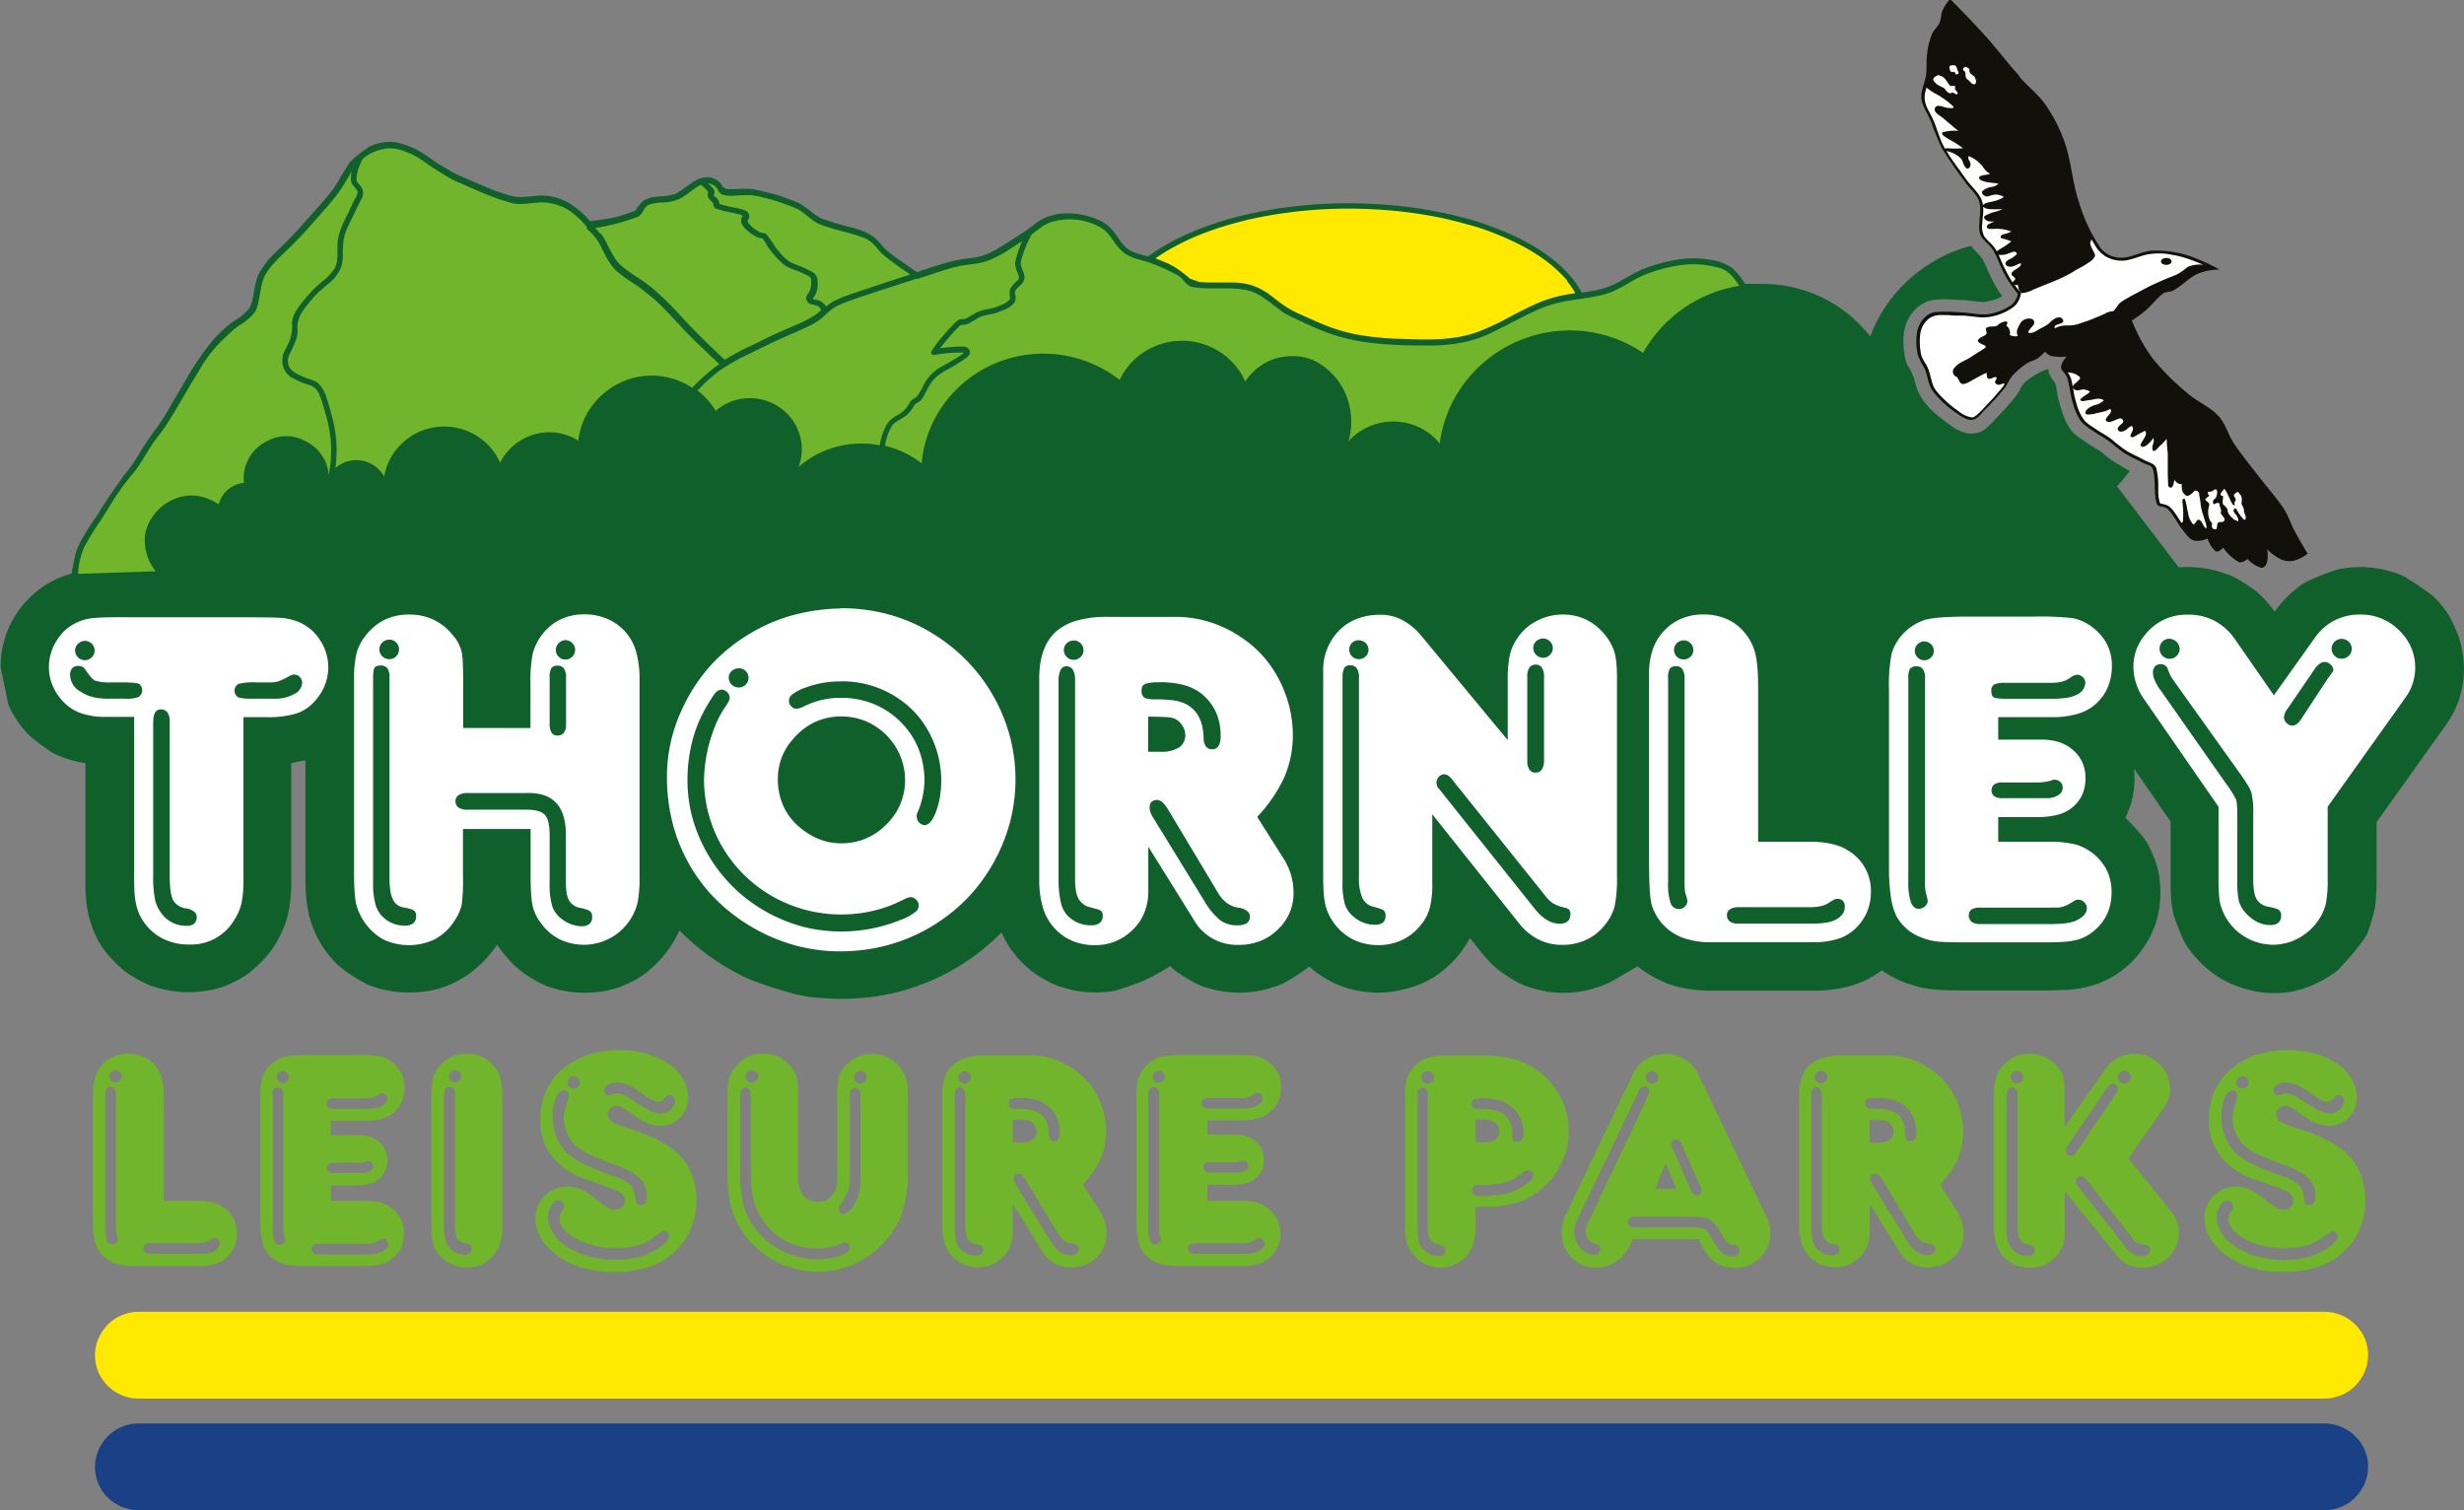 <svg xmlns="http://www.w3.org/2000/svg" width="93" height="57" fill="none"><rect width="100%" height="100%" fill="#808080" stroke="none"/><g clip-path="url(#a)"><path fill="#FFE900" d="M87.718 52.787H5.248c-.285 0-.564-.071-.812-.208a1.648 1.648 0 0 1-.606-.572 1.614 1.614 0 0 1-.062-1.597c.12-.232.292-.434.504-.59.283-.203.625-.312.976-.311h82.47c.285 0 .564.071.813.208.248.136.456.333.605.572a1.614 1.614 0 0 1 .062 1.597c-.12.232-.292.434-.504.59a1.666 1.666 0 0 1-.976.311Z"/><path fill="#1A4085" d="M87.718 57.002H5.248a1.68 1.68 0 0 1-.812-.208 1.648 1.648 0 0 1-.606-.572 1.614 1.614 0 0 1-.062-1.597 1.7 1.7 0 0 1 .504-.59c.283-.204.625-.313.976-.311h82.47c.284 0 .564.071.812.208.248.136.456.333.605.571a1.615 1.615 0 0 1 .063 1.596c-.12.232-.292.434-.504.59-.283.203-.625.31-.976.309"/><path fill="#10602C" d="M74.39 9.274c.23.295.386.378.48.59l.076.162c.034.066.06.137.116.26.056.121.14.302.23.46.082.15.176.292.28.427a.816.816 0 0 1-.22.11c-.112.04-.284.079-.454.118a7.474 7.474 0 0 1-.58-.055c-.164-.022-.264-.02-.368-.024l-.172-.011c-.07 0-.16-.014-.29-.014-.13 0-.31 0-.423.014a1.08 1.08 0 0 0-.334.072 1.39 1.39 0 0 0-.712.673.83.83 0 0 0-.08.183 2.101 2.101 0 0 0-.092.813c0 .095.02.209.034.311.012.143.05.283.112.413.097.149.177.307.24.472.046.187.102.371.17.551.167.332.406.624.7.856.132.115.33.268.51.394.177.138.38.238.6.295.048.013.097.02.147.02.077-.001.154-.008.23-.02a.722.722 0 0 0 .232-.082.576.576 0 0 0 .146-.099 6.112 6.112 0 0 0 .386-.39l.132-.137c.048-.051.104-.108.212-.228.108-.12.268-.302.37-.437a1.94 1.94 0 0 0 .186-.292.889.889 0 0 1 .296-.35 2.43 2.43 0 0 1 .694-.382l.064-.02c.013.145.07.282.164.394a.586.586 0 0 1 .146.329c.057.405.165.801.32 1.18.05.116.11.227.18.331a.93.93 0 0 0 .22.246c.274.21.561.402.86.577.074.048.146.1.214.157.087.08.18.155.28.22a11.229 11.229 0 0 0 .691.414 6.106 6.106 0 0 1-.48.578l2.33 3.06a4.248 4.248 0 0 1 1.8.252c.139.046.273.105.4.177.207.116.407.244.6.382.218.163.415.352.588.563.08.094.16.196.234.299a4.5 4.5 0 0 1 .54-.63c.09-.083.185-.157.28-.24.129-.116.275-.211.433-.284.354-.164.717-.309 1.088-.432a4.048 4.048 0 0 1 2.174.112c.172.048.336.12.486.216.342.208.672.434.988.68.165.16.315.334.45.52.086.114.162.236.225.365.103.207.195.419.276.635.09.255.149.52.176.787a3.601 3.601 0 0 1-.696 2.606L89.7 31.03v2.15c0 .222 0 .446-.02.633a3.05 3.05 0 0 1-.06.531c-.044.197-.116.43-.172.61a1.599 1.599 0 0 1-.294.59c-.29.384-.604.75-.94 1.096-1.28.95-2.61 1.063-3.955.512-.108-.045-.212-.098-.316-.151a2.752 2.752 0 0 1-.34-.21 4.67 4.67 0 0 1-.44-.355 4.06 4.06 0 0 1-.52-.59 1.796 1.796 0 0 1-.256-.418 8.636 8.636 0 0 1-.366-.964 5.296 5.296 0 0 1-.076-.555 10.59 10.59 0 0 1-.02-.74v-2.164l-1.384-2a3.31 3.31 0 0 1-.32 1.856c.248.25.488.512.636.695.118.136.215.289.288.452.08.174.18.414.24.59.082.256.13.52.144.788.02.249.015.5-.012.748a3.287 3.287 0 0 1-.268 1.007c-.093.21-.204.412-.332.604-.149.224-.323.43-.52.616-.09.085-.18.163-.272.236-.106.088-.22.167-.34.236a3.82 3.82 0 0 1-.633.301 4.139 4.139 0 0 1-1.232.23c-.176 0-.384.016-.6.016h-3.2c-.276 0-.553 0-.772-.011a7.479 7.479 0 0 1-.525-.048 2.937 2.937 0 0 1-.466-.09 5.49 5.49 0 0 1-.59-.197 4.09 4.09 0 0 1-.74-.413 3.67 3.67 0 0 1-1.368.637c-.388.09-.785.133-1.184.13h-3.919c-.154 0-.306 0-.456-.02a4.673 4.673 0 0 1-.486-.064c-.23-.04-.456-.1-.674-.181a4.833 4.833 0 0 1-.7-.347 2.678 2.678 0 0 1-.43-.307c-.336.197-.675.394-.895.524a3.999 3.999 0 0 1-3.18.268 2.345 2.345 0 0 1-.4-.158 6.408 6.408 0 0 1-.58-.35 3.442 3.442 0 0 1-.6-.524c-.24-.256-.45-.55-.674-.826a5.344 5.344 0 0 1-.32.503c-.158.215-.339.413-.54.59-.093.086-.2.164-.29.237-.116.09-.241.17-.373.236-.312.175-.65.3-1 .374a3.701 3.701 0 0 1-1.48.083 3.873 3.873 0 0 1-1.066-.295 4.63 4.63 0 0 1-.636-.368 2.32 2.32 0 0 1-.356-.286 9.058 9.058 0 0 1-.86.57c-.145.085-.3.152-.463.198a4.101 4.101 0 0 1-2.576.023 2.178 2.178 0 0 1-.41-.165 7.025 7.025 0 0 1-.6-.362 1.677 1.677 0 0 1-.34-.28c-.311.2-.636.38-.972.538a10.53 10.53 0 0 1-1.123.393 4.141 4.141 0 0 1-2.048-.15 2.33 2.33 0 0 1-.376-.153 6.353 6.353 0 0 1-.55-.319 3.24 3.24 0 0 1-.56-.478 3.735 3.735 0 0 1-.74-1.102 8.348 8.348 0 0 1-5.399 2.484 9.148 9.148 0 0 1-1.536-.02 4.918 4.918 0 0 1-.94-.157 16.31 16.31 0 0 1-1.627-.532 8.906 8.906 0 0 1-1.436-.815 8.062 8.062 0 0 1-.64-.495c-.2-.173-.4-.35-.58-.541-.196.442-.47.847-.81 1.196-.095.1-.195.194-.3.283a3.07 3.07 0 0 1-.503.362c-.221.122-.451.226-.688.311-.256.09-.52.147-.79.173a4.137 4.137 0 0 1-1.786-.177 2.208 2.208 0 0 1-.384-.161 6.135 6.135 0 0 1-.568-.34 3.647 3.647 0 0 1-.61-.544 3.961 3.961 0 0 1-.44-.566c-.134.197-.28.377-.4.511a3.411 3.411 0 0 1-.351.339 3.36 3.36 0 0 1-.496.38c-.212.128-.434.24-.664.334a3.226 3.226 0 0 1-.77.197 4.323 4.323 0 0 1-1.548-.05 2.831 2.831 0 0 1-.734-.241 5.643 5.643 0 0 1-1.04-.69 3.92 3.92 0 0 1-1.093-1.868 5.335 5.335 0 0 1-.126-.882c-.01-.193-.016-.417-.016-.644V28.69l-.4.084c-.088.02-.112.02-.134.024v4.376c0 .197 0 .394-.014.547a4.655 4.655 0 0 1-.116.807c-.03.142-.074.282-.128.417-.08.197-.17.39-.272.577-.137.237-.3.459-.486.661a3.877 3.877 0 0 1-.296.295 3.19 3.19 0 0 1-.5.394c-.21.127-.431.238-.66.33a3.275 3.275 0 0 1-.774.197 4.306 4.306 0 0 1-1.84-.128 2.279 2.279 0 0 1-.4-.147 6.232 6.232 0 0 1-.59-.325 3.482 3.482 0 0 1-.62-.523 4.068 4.068 0 0 1-.46-.557c-.068-.1-.13-.206-.183-.315a4.127 4.127 0 0 1-.374-1.194 6.702 6.702 0 0 1-.056-.985v-4.423a4.035 4.035 0 0 1-.924-.248 1.78 1.78 0 0 1-.4-.197 9.429 9.429 0 0 1-.748-.559 3.678 3.678 0 0 1-.84-1.212l-.288-1.409a3.645 3.645 0 0 1 2.678-3.53c.04-.23.086-.462.12-.618a1.61 1.61 0 0 1 .12-.378c.081-.176.172-.348.272-.515.106-.177.212-.329.28-.433.068-.104.104-.151.136-.197l.188-.299c.276-.443.58-.87.754-1.117.174-.248.234-.308.316-.414.082-.106.18-.252.266-.39.086-.137.14-.236.248-.405.108-.169.266-.393.368-.54.102-.148.152-.198.247-.341.096-.144.24-.362.4-.644.16-.281.366-.623.52-.89.154-.265.26-.452.432-.715.197-.307.413-.601.646-.882.203-.237.428-.454.672-.65.176-.133.276-.176.388-.263.128-.1.245-.215.348-.34.047-.103.083-.21.108-.32.028-.117.05-.26.066-.353.016-.093.026-.132.04-.197.014-.065.034-.138.056-.217.023-.083.057-.164.1-.24.139-.242.31-.466.508-.665.214-.216.424-.41.6-.59a15.6 15.6 0 0 0 .6-.65c.186-.216.46-.511.7-.787.127-.153.26-.309.36-.446.084-.116.162-.236.233-.36.114-.197.2-.335.3-.496.063-.112.144-.213.24-.3.19-.169.394-.322.61-.458a1.66 1.66 0 0 1 1.074-.151c.245.06.481.148.706.261.081.042.16.088.236.138.166.106.33.226.44.301.11.075.22.144.32.197.1.053.248.161.428.252.18.09.436.197.67.299.233.102.465.197.74.315.147.055.29.106.42.147.17.06.346.106.525.138.252.003.504-.013.754-.047a2.089 2.089 0 0 1 1.242.29c.094.058.22.15.32.23.164.134.316.282.456.442.314-.04.624-.086.826-.126.144-.026.286-.064.424-.112.126-.04.286-.098.446-.153.086-.133.185-.258.294-.374.098-.054.202-.097.31-.128.12-.024.242-.039.365-.046l.154-.011c.064 0 .16-.02.22-.032a.867.867 0 0 0 .334-.141c.166-.107.31-.22.43-.302.074-.053.153-.101.234-.143.075-.035.153-.061.234-.079a.66.66 0 0 1 .74.362l.14.073c.172.006.344.003.516-.01h.2c.116-.007.232.002.346.028.2.039.54.118.868.21.18.063.36.128.512.185.13.046.258.101.38.167.174.114.341.24.5.374.087.064.18.119.28.164.383.134.774.249 1.17.344.135.037.269.082.4.134.147.058.286.138.411.236.108.096.207.201.296.315.06.072.126.138.2.197.092.072.234.196.428.324.194.128.434.307.68.467.252-.09.508-.178.772-.256.264-.079.54-.158.74-.197.36-.079.475-.067.62-.094a2.026 2.026 0 0 0 .717-.237c.102-.05.214-.114.364-.206.15-.093.334-.213.46-.295.272-.174.296-.181.43-.276l.22-.163.166-.126c.103-.076.214-.142.33-.197.133-.057.272-.101.414-.13.18-.036.364-.049.548-.04.364.012.722.093 1.056.237.198.087.375.214.52.374.094.11.18.227.26.348.043.069.091.135.144.197.062.07.13.135.2.197.09.053.185.097.284.132.108.039.236.074.315.098l.156.045c.22-.163.45-.312.688-.448a9.02 9.02 0 0 1 .828-.418c.301-.13.628-.257.98-.377.35-.118.728-.227 1.126-.321a17.038 17.038 0 0 1 3.99-.445c.463 0 .939.02 1.399.055a16.517 16.517 0 0 1 2.58.406c.39.096.767.196 1.115.322s.674.246.972.382c.28.126.554.265.82.42.23.133.452.279.664.438.184.138.36.288.524.449.274.263.505.566.684.899.188-.03.452-.067.656-.118.11-.025.218-.057.324-.095.108-.038.214-.084.316-.137.128-.07.296-.164.4-.223l.223-.124c.076-.043.186-.098.3-.151a5.875 5.875 0 0 1 1.66-.433 3.799 3.799 0 0 1 1.06.055c.252.042.493.134.708.27.206.18.381.39.52.625.36 0 .726 0 .986.012.191.01.381.033.57.069 1.1.19 2.106.733 2.859 1.545.107.114.21.233.308.358.206-.55.5-1.066.872-1.525a5.607 5.607 0 0 1 2.935-1.897"/><path fill="#FFE900" d="M59.139 10.602c.122.145.229.301.32.466a5.634 5.634 0 0 0-1.036.225c-.177.06-.35.128-.52.207-.212.098-.47.226-.664.326l-.484.256a8.75 8.75 0 0 1-1 .452c-.3.105-.61.178-.925.217-.2.028-.4.045-.6.053a11.9 11.9 0 0 1-.88 0c-.324-.012-.654-.016-.948-.035-.294-.02-.548-.048-.78-.079a6.57 6.57 0 0 1-1.812-.502c-.252-.104-.547-.24-.766-.34a3.722 3.722 0 0 1-.511-.272c-.16-.104-.34-.246-.444-.326l-.174-.134a2.549 2.549 0 0 0-.564-.311 1.921 1.921 0 0 0-.356-.098 3.01 3.01 0 0 0-.43-.046H45.719c-.112 0-.28 0-.454-.02l-.352-.123a4.216 4.216 0 0 0-.6-.453c-.09-.053-.184-.1-.28-.142a7.759 7.759 0 0 0-.426-.17c.237-.166.485-.318.74-.453a9.32 9.32 0 0 1 .886-.418c.32-.131.672-.255 1.048-.368.376-.112.776-.216 1.2-.303a17.42 17.42 0 0 1 4.14-.322c.475.02.945.055 1.399.11.454.055.9.126 1.32.212.42.087.82.197 1.2.3a8.7 8.7 0 0 1 1.045.367c.303.123.599.26.886.414.249.132.49.278.72.438a5.167 5.167 0 0 1 .964.862"/><path fill="#71B52C" d="M22.663 8.831a2.456 2.456 0 0 0-.2-.224 8.24 8.24 0 0 0 1.4-.348l.18-.065a.274.274 0 0 0 .136-.09c.044-.058.084-.118.12-.182.032-.059.14-.187.2-.196.157-.052.322-.08.488-.083.242 0 .481-.054.7-.158.053-.03.105-.062.155-.098.13-.085.228-.161.304-.216a2.16 2.16 0 0 1 .304-.197c.108.077.204.17.284.275-.06.177 0 .24.176.406.02.059.014.17.11.216.098.038.198.068.3.09l.256.056c.08.016.18.035.288.063a.428.428 0 0 1 .176.067c-.186.236.04.464.294.659.09.064.186.12.286.165.046.026.126-.014.19.065.04.047.11.183.16.262.048.074.102.145.16.212.08.105.416.496.6.567.114.055.232.103.352.144.079.029.156.062.232.098.1.055.19.06.288.177a.718.718 0 0 1 .01.197.611.611 0 0 1-.128.413.234.234 0 0 0 .126.374c.094.035.274.02.36.177l.026.04c-.063.06-.13.118-.2.17-.223.15-.461.277-.71.378-.314.138-.62.264-.96.424-.174.078-.34.163-.48.236l-.368.177a5.76 5.76 0 0 0-.366.18c-.154.083-.36.198-.56.316a42.996 42.996 0 0 1-1.02-.984c-.272-.276-.44-.453-.54-.563l-.22-.236c-.08-.09-.213-.23-.351-.366-.138-.136-.28-.268-.414-.394-.134-.126-.26-.22-.372-.305-.112-.084-.2-.15-.28-.197-.08-.047-.12-.078-.214-.141a8.868 8.868 0 0 1-.33-.236 1.444 1.444 0 0 1-.356-.343 2.81 2.81 0 0 1-.154-.246 12.31 12.31 0 0 1-.148-.275c-.032-.063-.04-.079-.06-.124-.02-.045-.064-.122-.106-.197a1.89 1.89 0 0 0-.124-.177m4.125-1.812-.06-.06a.464.464 0 0 1 .374.256.459.459 0 0 0 .148.164c.17.045.346.059.52.04a5.11 5.11 0 0 1 .548-.015c.147.012.292.037.434.073.346.08.686.185 1.016.315.108.04.2.079.28.112.096.04.186.093.268.158.052.039.116.092.156.124.076.063.13.108.22.173.077.058.161.106.252.141.056.024.128.052.214.08.086.027.186.062.3.094l.336.09.24.063.29.087c.09.027.165.059.23.082.176.059.333.163.455.301.13.142.186.223.308.339.059.053.12.103.184.15.2.157.56.413.854.61l-1.38.452-.464.157-.234.075c-.11.04-.28.099-.416.15a3.51 3.51 0 0 0-.32.141c-.13.062-.252.141-.36.236a.55.55 0 0 0-.35-.25c-.05-.015-.17 0-.147-.058a.85.85 0 0 0 .172-.63.374.374 0 0 0-.2-.37 2.438 2.438 0 0 0-.22-.108c-.104-.051-.12-.06-.214-.099a3.655 3.655 0 0 1-.384-.157 1.334 1.334 0 0 1-.34-.29l-.108-.125-.156-.197a2.85 2.85 0 0 0-.312-.447.527.527 0 0 0-.21-.059c-.088-.043-.424-.228-.5-.442.092-.146.11-.284-.08-.394a2.858 2.858 0 0 0-.414-.108 4.063 4.063 0 0 1-.56-.138.371.371 0 0 0-.174-.276c-.08-.043-.01-.108-.016-.141.014-.118-.054-.17-.168-.295M9.195 18.226c-.222.025-.43.116-.598.26a1.08 1.08 0 0 0-.342.55c-.68-.44-1.4-.478-2.143.071-.72.65-.776 1.348-.48 2.06.064.142.146.274.246.394l-2.928.098c.01-.343.086-.682.224-.997a9.97 9.97 0 0 1 .636-1.034l.188-.3c.166-.264.33-.532.47-.735a8.6 8.6 0 0 1 .332-.456c.082-.102.134-.167.2-.244.066-.077.136-.167.216-.283.08-.116.166-.256.226-.355l.14-.23c.05-.079.112-.18.192-.295.08-.114.172-.236.232-.315l.14-.187c.056-.075.14-.197.284-.429.144-.232.344-.57.472-.787l.284-.486c.1-.167.24-.393.363-.602.244-.422.55-.806.906-1.141.124-.122.254-.246.348-.329a1.8 1.8 0 0 1 .2-.157c.126-.08.132-.073.2-.124.07-.05.137-.105.2-.164.087-.074.164-.158.228-.252a.76.76 0 0 0 .064-.133c.026-.077.046-.156.06-.237.024-.102.048-.242.064-.328l.032-.177c.024-.146.065-.29.12-.427.07-.141.157-.274.26-.394.066-.082.144-.17.246-.275.102-.105.228-.227.32-.315.092-.089.15-.138.252-.242.102-.104.248-.25.38-.394.132-.143.248-.275.33-.366l.22-.246.356-.409c.136-.157.27-.315.37-.447.147-.195.281-.4.4-.614l.175-.285c-.031.158-.083.394.056.541.069.089.2.213.16.276a.884.884 0 0 1-.106.236c-.05.087-.094.177-.133.27-.04.098-.09.196-.12.26l-.09.176c-.075.15-.142.304-.2.46a1.828 1.828 0 0 0-.11.67c0 .281.02.531-.106.767-.11.173-.248.326-.41.453a4.544 4.544 0 0 0-.64.622 3.851 3.851 0 0 0-.42.562.898.898 0 0 0-.14.441c.022.238-.015.477-.108.697-.05.112-.1.197-.132.275a.83.83 0 0 0-.08.705.76.76 0 0 0 .28.354c.1.058.202.11.308.157.053.027.107.05.164.07.08.027.188.058.26.086a.58.58 0 0 1 .34.35c.02.04.04.087.06.15.046.118.13.405.2.66.08.286.135.577.168.87.037.454.012.91-.074 1.358a1.524 1.524 0 0 0-.568-1.088c-.646-.488-1.32-.523-2.02-.043-.29.224-.494.538-.58.891a1.55 1.55 0 0 0-.032.532m12.636-1.586a2.055 2.055 0 0 0-2.2-.012 2.12 2.12 0 0 0-.625.59c-.054.08-.102.162-.144.248a2.257 2.257 0 0 0-.544-.762 2.329 2.329 0 0 0-2.655-.334 2.36 2.36 0 0 0-.775.675c-.204.278-.341.6-.4.938a1.215 1.215 0 0 0-.692-.562 1.188 1.188 0 0 0-1.151.25 4.755 4.755 0 0 0-.066-1.707 12.32 12.32 0 0 0-.176-.672c-.034-.109-.06-.197-.086-.268a1.356 1.356 0 0 0-.28-.52.665.665 0 0 0-.29-.169l-.23-.079a2.102 2.102 0 0 1-.22-.098c-.094-.04-.368-.171-.42-.386a.57.57 0 0 1 .06-.444c.085-.167.16-.338.228-.512.036-.104.055-.213.056-.323-.03-.232.019-.467.14-.669.06-.099.126-.193.2-.283.05-.065.12-.148.176-.216.091-.115.191-.222.3-.321.108-.095.246-.213.336-.291.262-.19.45-.462.53-.772.016-.097.025-.196.026-.295-.003-.2.006-.4.028-.598.024-.135.064-.267.12-.394.024-.059.053-.126.095-.216.043-.09.1-.197.136-.276l.08-.167c.05-.104.056-.124.08-.17.024-.044.12-.223.16-.314a.413.413 0 0 0-.016-.472c-.06-.079-.16-.173-.17-.236.005-.184.043-.365.11-.536.037-.094.079-.186.126-.275.278-.227.62-.364.98-.394.242 0 .481.053.7.154.08.031.16.065.232.098.08.039.157.083.23.132.096.063.232.158.31.213.078.055.1.068.166.114l.26.165.264.165c.12.074.244.14.372.197l.212.095.296.13c.22.098.576.255.9.373.15.06.28.103.4.138.12.035.223.069.3.089.114.031.233.044.351.039.17 0 .446-.04.63-.055a1.928 1.928 0 0 1 1.46.511c.148.126.282.266.4.42a.104.104 0 0 0 .036.098c.195.165.355.365.472.59.04.075.076.158.108.217s.056.112.1.197c.044.084.112.186.164.267.091.144.209.27.346.374a7.309 7.309 0 0 0 .63.44c.08.048.124.083.2.144l.336.266c.136.108.272.236.42.382.148.146.314.315.445.458l.337.362c.104.113.2.22.44.453.24.232.6.575.96.92a6.74 6.74 0 0 0-1.02.892 2.77 2.77 0 0 0-3.01-.03c-.27.17-.51.383-.708.63-.331.412-.534.91-.584 1.433m8.319.95a1.9 1.9 0 0 0 .026-1.25c-.133-.408-.4-.76-.758-1.003a1.983 1.983 0 0 0-2.4.14 2.725 2.725 0 0 0-.686-.767c.232-.248.482-.477.75-.685.12-.093.246-.177.4-.27.154-.092.32-.197.54-.303.22-.106.5-.246.684-.334l.36-.174c.07-.035.12-.059.25-.118l.48-.216.308-.132c.114-.051.286-.13.42-.197.112-.051.221-.11.326-.177.075-.051.147-.107.216-.167.22-.197.2-.185.32-.28a1.49 1.49 0 0 1 .18-.117c.1-.056.203-.104.31-.144.14-.055.34-.124.473-.171l.27-.089.42-.141 1.56-.506a.176.176 0 0 0 .026.015c.294-.106.6-.196.84-.279.24-.082.44-.138.6-.177.44-.102.6-.089.884-.144.188-.032.37-.092.54-.177.13-.059.256-.125.38-.197.154-.092.348-.216.473-.299l.246-.157a3.977 3.977 0 0 0-.264.787.842.842 0 0 0 .1.425c.04.089.066.213-.02.276-.099.083-.185.18-.256.289-.068.138-.016.252-.02.413a.916.916 0 0 1-.371.232 1.689 1.689 0 0 1-.42.132 1.996 1.996 0 0 0-.432.118c-.08.034-.276.158-.4.226-.124.07-.2.02-.336.08a.452.452 0 0 0-.108.094c-.1.098-.236.24-.346.368-.21.229-.4.476-.566.738-.02.055.08.143.126.121.046-.021.2-.039.29-.049.14-.02.346-.039.504-.045h.326c-.089.074-.184.14-.284.197-.074.049-.096.063-.186.118l-.326.183c-.26.133-.482.33-.644.57-.112.182-.148.315-.34.59-.084.06-.212.119-.268.221a1.34 1.34 0 0 1-.236.321 2.504 2.504 0 0 1-.29.197.978.978 0 0 0-.33.287 2.373 2.373 0 0 0-.28.815 3.627 3.627 0 0 0-1.628.054 3.587 3.587 0 0 0-1.435.76m20.75-.954a2.646 2.646 0 0 0-.434-2.361c-.693-.839-1.44-.964-2.2-.807a2.131 2.131 0 0 0-1.259.9 2.564 2.564 0 0 0-.783-.996A2.64 2.64 0 0 0 43.77 13c-.41.139-.778.376-1.07.69-.18.193-.329.412-.44.65a4.681 4.681 0 0 0-4.695-.627 4.602 4.602 0 0 0-1.92 1.51 4.495 4.495 0 0 0-.86 2.265 3.622 3.622 0 0 0-1.38-.664c.037-.279.134-.547.284-.787a.625.625 0 0 1 .144-.118c.072-.049.2-.126.276-.17.085-.055.161-.121.226-.198.05-.063.097-.129.14-.197.03-.049.08-.137.16-.157.16-.069.21-.226.292-.358.046-.089.096-.197.128-.242.096-.19.239-.352.416-.472.08-.06.168-.109.276-.17.108-.06.23-.123.3-.169.108-.067.306-.197.416-.271.166-.126.22-.296.012-.414a.446.446 0 0 0-.172-.02c-.196.001-.392.012-.586.034l-.234.028c.134-.177.32-.404.474-.57l.17-.178.092-.092c.068-.06.068-.028.096-.04a.606.606 0 0 0 .31-.088c.114-.063.236-.144.34-.197a1.08 1.08 0 0 1 .236-.079c.144-.03.29-.055.412-.094.051-.016.156-.06.254-.099a.9.9 0 0 0 .445-.32.566.566 0 0 0 0-.311c-.016-.13.06-.17.186-.295.34-.3.072-.512.024-.843a.97.97 0 0 1 .05-.216c.093-.299.212-.589.358-.866.132-.102.268-.197.364-.272.11-.083.234-.15.364-.196a2.395 2.395 0 0 1 1.74.124c.156.07.297.17.412.295.04.04.08.098.132.163.09.124.174.256.244.34.097.126.218.231.356.311.116.065.24.116.368.152.18.059.34.094.472.138.23.081.456.175.675.281.128.06.24.118.32.161a.944.944 0 0 1 .334.28.618.618 0 0 0 .22.18c.04.013.08.023.12.029a4.28 4.28 0 0 0 .592.043h.726c.197.002.394.018.588.049.282.046.548.161.774.335.086.058.184.13.246.177l.16.125c.07.05.176.128.26.197.089.06.183.112.28.158.124.063.308.15.51.242s.42.197.6.267c.286.12.58.22.88.303a8.34 8.34 0 0 0 1.4.236c.38.04.893.06 1.399.066h.68c.291-.007.582-.034.87-.08a4.597 4.597 0 0 0 1.431-.475c.176-.095.412-.197.58-.296l.388-.196c.216-.113.524-.264.8-.374.204-.085.416-.15.632-.197.112-.028.24-.053.4-.079.16-.025.344-.05.466-.069l.284-.043c.1-.02.24-.043.356-.069.181-.038.359-.093.53-.165.08-.04.17-.079.284-.138.114-.059.25-.138.34-.197l.2-.112c.07-.04.18-.098.274-.137a5.76 5.76 0 0 1 1.385-.394 3.503 3.503 0 0 1 1.434.07c.211.042.404.149.548.306.112.122.212.254.3.393a5.155 5.155 0 0 0-2.108.85 5.167 5.167 0 0 0-1.527 1.679 4.943 4.943 0 0 0-4.431-.555 4.975 4.975 0 0 0-2.42 1.85 4.783 4.783 0 0 0-.82 2.125 2.251 2.251 0 0 0-.762-.6 2.29 2.29 0 0 0-2.694.527M6.17 45.323h1.307a2.19 2.19 0 0 1 .54.06c.149.036.289.098.414.184.163.109.295.256.384.428.09.172.133.363.126.556.002.176-.033.35-.104.512-.072.16-.178.302-.31.42-.118.104-.259.181-.412.225a1.975 1.975 0 0 1-.58.075h-2.54a1.943 1.943 0 0 1-.653-.106 1.247 1.247 0 0 1-.493-.327 1.22 1.22 0 0 1-.283-.515 2.712 2.712 0 0 1-.044-.41c-.01-.183-.014-.416-.014-.698V41.24c-.003-.2.026-.399.086-.59a1.261 1.261 0 0 1 1.236-.88c.206-.005.411.035.6.118.177.083.33.206.448.36.116.147.198.317.24.498.023.11.038.222.046.335.01.131.016.29.016.476v3.759m1.307 1.603h-1.77a.406.406 0 0 0-.22.05.162.162 0 0 0-.075.143.194.194 0 0 0 .07.158c.06.037.13.056.2.053h1.785c.109 0 .217-.006.324-.02a.89.89 0 0 0 .226-.059c.2-.098.264-.209.266-.33a.208.208 0 0 0-.046-.15c-.076-.079-.214-.051-.34.043a.776.776 0 0 1-.43.11M3.974 41.33v4.978c-.01.17.01.34.06.504a.216.216 0 0 0 .22.15.188.188 0 0 0 .132-.06c.116-.131.044-.186.02-.3a.91.91 0 0 1-.03-.276v-4.998a.4.4 0 0 0-.048-.23.169.169 0 0 0-.15-.075.178.178 0 0 0-.16.065.471.471 0 0 0-.04.232m.4-.929a.243.243 0 0 0-.226.142.217.217 0 0 0-.018.09.228.228 0 0 0 .143.216.237.237 0 0 0 .308-.126.222.222 0 0 0 .017-.09.238.238 0 0 0-.07-.16.246.246 0 0 0-.16-.072m8.115 4.934H13.7c.226-.008.452.013.672.062a1.266 1.266 0 0 1 .768.65c.074.163.11.34.108.52.003.18-.034.36-.108.525-.075.16-.186.3-.324.413a1.069 1.069 0 0 1-.424.224 1.78 1.78 0 0 1-.284.045c-.113.01-.246.014-.4.014h-2.073a7.14 7.14 0 0 1-.646-.02 1.4 1.4 0 0 1-.36-.09 1.139 1.139 0 0 1-.644-.55 1.694 1.694 0 0 1-.126-.473 5.123 5.123 0 0 1-.04-.712v-4.33c-.01-.296.01-.593.064-.885.06-.191.166-.365.309-.508.143-.143.318-.25.51-.313.132-.03.266-.05.4-.059.171-.013.38-.02.625-.02h1.6c.333-.008.668.007 1 .044a1.21 1.21 0 0 1 .82.65c.082.164.123.347.12.53.003.187-.033.372-.107.544a1.167 1.167 0 0 1-.324.423 1.156 1.156 0 0 1-.43.216 2.207 2.207 0 0 1-.6.075h-1.32v.541h1.05c.136 0 .27.018.4.055a.988.988 0 0 1 .32.158.9.9 0 0 1 .27.32c.062.13.093.27.09.414a.869.869 0 0 1-.36.748.942.942 0 0 1-.34.153 1.989 1.989 0 0 1-.476.051h-.951v.59m1.26 1.614h-1.694a.425.425 0 0 0-.224.043.206.206 0 0 0-.051.238c.011.026.029.05.05.07a.404.404 0 0 0 .22.05h1.696c.134.003.268-.004.4-.02a.875.875 0 0 0 .252-.066c.256-.134.324-.266.2-.443a.202.202 0 0 0-.276-.02.973.973 0 0 1-.254.122 1.458 1.458 0 0 1-.308.024m-.355-3.06h-.8a.34.34 0 0 0-.2.05.195.195 0 0 0 0 .287c.06.036.13.053.2.049h1.093a.48.48 0 0 0 .266-.073.2.2 0 0 0 .113-.142.194.194 0 0 0-.053-.173c-.14-.132-.26 0-.4 0-.07.008-.142.011-.213.01m.4-2.434h-1.14a.609.609 0 0 0-.272.04.164.164 0 0 0-.074.157c0 .084.02.137.06.157.09.032.184.046.28.04h1.145c.118 0 .235-.009.35-.026a.78.78 0 0 0 .236-.071.344.344 0 0 0 .226-.303.195.195 0 0 0-.093-.16.202.202 0 0 0-.187-.013.845.845 0 0 1-.53.177m-3.515-.126v4.992c-.01.166.007.332.052.492a.196.196 0 0 0 .138.163.203.203 0 0 0 .208-.055.173.173 0 0 0 .052-.197 1.246 1.246 0 0 1-.054-.417v-4.982a.35.35 0 0 0-.054-.209.18.18 0 0 0-.156-.07.187.187 0 0 0-.16.059.422.422 0 0 0-.04.22m.4-.897a.233.233 0 0 0-.22.138.222.222 0 0 0 .05.246.23.23 0 0 0 .25.05.229.229 0 0 0 .142-.21.228.228 0 0 0-.066-.154.235.235 0 0 0-.154-.07m8.273.972v4.931c.003.205-.026.41-.086.606a1.257 1.257 0 0 1-.26.459 1.27 1.27 0 0 1-1 .442 1.354 1.354 0 0 1-.54-.106 1.352 1.352 0 0 1-.448-.319 1.097 1.097 0 0 1-.264-.437 1.551 1.551 0 0 1-.056-.281 3.254 3.254 0 0 1-.02-.368v-4.93a2.908 2.908 0 0 1 .07-.733c.054-.174.147-.333.272-.466.121-.137.271-.246.44-.32a1.38 1.38 0 0 1 .548-.106c.19-.002.377.033.552.105.167.072.316.18.436.315.128.133.223.295.276.472.027.102.046.206.056.31.013.123.02.263.02.422m-2.2-.087v4.91c-.01.223.017.446.08.661.056.147.16.272.296.354a.708.708 0 0 0 .4.126.283.283 0 0 0 .2-.059.224.224 0 0 0 .066-.177.168.168 0 0 0-.048-.144 1.016 1.016 0 0 0-.264-.082.34.34 0 0 1-.246-.187.697.697 0 0 1-.048-.197c-.014-.1-.02-.2-.02-.3V41.31a.388.388 0 0 0-.046-.216.165.165 0 0 0-.146-.07.19.19 0 0 0-.16.06.415.415 0 0 0-.046.224m.414-.92a.243.243 0 0 0-.226.141.23.23 0 0 0 .125.306.239.239 0 0 0 .311-.122.227.227 0 0 0-.054-.259.224.224 0 0 0-.168-.069m4.251 4.392c.352.023.685.161.946.394.283.218.47.353.56.405a.58.58 0 0 0 .296.079.335.335 0 0 0 .246-.094.349.349 0 0 0 .05-.433.496.496 0 0 0-.15-.146 2.467 2.467 0 0 0-.35-.148c-.2-.074-.482-.175-.846-.3a2.802 2.802 0 0 1-1.336-.88 2.21 2.21 0 0 1-.446-1.403 2.6 2.6 0 0 1 .24-1.128c.162-.337.403-.631.704-.858.275-.21.587-.37.92-.472a4.01 4.01 0 0 1 2.1-.04c.295.08.577.204.834.369.226.132.415.317.55.538.137.222.215.473.23.73a1.07 1.07 0 0 1-.636 1.02c-.47.197-.988.02-1.506-.383a2.23 2.23 0 0 0-.33-.217.365.365 0 0 0-.464.024.295.295 0 0 0-.054.383c.03.05.072.091.122.12.076.047.156.087.24.119.107.044.24.09.4.137.34.102.672.23.992.384.26.122.506.274.732.453.263.216.469.493.6.806.144.335.218.695.215 1.059.003.36-.065.719-.2 1.055a2.51 2.51 0 0 1-.58.856c-.281.274-.623.48-1 .604-.434.14-.89.206-1.347.197a4.074 4.074 0 0 1-1.236-.178 3.114 3.114 0 0 1-1-.53 2.04 2.04 0 0 1-.532-.619 1.468 1.468 0 0 1-.18-.708c0-.164.032-.325.096-.476.064-.15.16-.284.28-.394.112-.102.242-.182.384-.236.146-.054.3-.082.456-.083m3.108-3.305-.586-.394a1.233 1.233 0 0 0-.666-.228.607.607 0 0 0-.334.086.247.247 0 0 0-.14.197.237.237 0 0 0 .04.154.147.147 0 0 0 .126.05c.104-.035.211-.061.32-.078.162.022.317.083.45.177l.544.34c.112.072.23.133.354.184a.748.748 0 0 0 .268.058.62.62 0 0 0 .4-.137.425.425 0 0 0 .168-.339.218.218 0 0 0-.055-.161.212.212 0 0 0-.176-.056.213.213 0 0 0-.153.101c-.186.236-.376.148-.568.03m.532 5.008a.34.34 0 0 0-.144.059 2.704 2.704 0 0 0-.254.177 1.83 1.83 0 0 1-.62.303c-.26.07-.53.102-.8.098a3.407 3.407 0 0 1-.88-.108c-.266-.07-.52-.18-.752-.327-.5-.33-.6-.678-.368-.997a.228.228 0 0 0 0-.303c-.1-.107-.304-.079-.432.124-.2.315-.154.712.086 1.074.072.105.155.202.25.287.1.092.21.172.328.24.255.151.532.264.82.335.31.077.63.116.95.114.314.003.627-.039.93-.124.276-.079.535-.204.768-.37.188-.138.306-.266.308-.393a.193.193 0 0 0-.048-.146.202.202 0 0 0-.14-.051m-3.78-5.313c-.117 0-.216.092-.296.275-.087.22-.128.456-.12.693-.004.276.044.55.144.807.098.24.248.454.44.63.187.158.396.29.62.393.347.163.703.306 1.066.429.24.067.464.183.656.34.059.064.103.14.13.223.035.11.058.223.066.338.001.057.022.11.06.154a.202.202 0 0 0 .14.05.189.189 0 0 0 .17-.088.504.504 0 0 0 .056-.263.886.886 0 0 0-.28-.673 1.72 1.72 0 0 0-.38-.264 4.25 4.25 0 0 0-.574-.246 9.026 9.026 0 0 1-.868-.35 2.654 2.654 0 0 1-.536-.319 1.428 1.428 0 0 1-.492-1.07c.002-.097.013-.193.034-.288.026-.157.106-.315.15-.555a.224.224 0 0 0-.046-.153.175.175 0 0 0-.14-.051m.38-.535a.245.245 0 0 0-.225.138.227.227 0 0 0 .123.303.238.238 0 0 0 .31-.126.22.22 0 0 0-.055-.245.242.242 0 0 0-.159-.069m8.467.697v3.125c-.014.239.056.475.2.669a.632.632 0 0 0 .234.177.748.748 0 0 0 .31.063.681.681 0 0 0 .544-.23.763.763 0 0 0 .145-.276c.035-.12.05-.243.049-.368v-3.168c-.009-.22.006-.439.043-.655.05-.146.13-.28.235-.394.123-.154.28-.279.46-.366.177-.082.372-.124.57-.122a1.318 1.318 0 0 1 1.04.479c.12.135.207.297.253.472.024.106.04.214.046.322.01.132.016.288.016.469v2.806c.007.477-.064.953-.21 1.409a3.092 3.092 0 0 1-.628 1.094 3.423 3.423 0 0 1-2.564 1.17 3.52 3.52 0 0 1-1.459-.335 3.468 3.468 0 0 1-1.18-.908 3.4 3.4 0 0 1-.574-1.023 2.924 2.924 0 0 1-.14-.61 5.97 5.97 0 0 1-.05-.787v-2.818a4.068 4.068 0 0 1 .05-.787c.043-.165.123-.319.234-.449.124-.164.284-.3.468-.393a1.32 1.32 0 0 1 .584-.128c.183-.002.364.033.532.104.168.072.32.177.446.309.128.123.224.275.28.443.027.096.045.195.054.295.013.13.02.262.02.393m2.347-.885a.242.242 0 0 0-.17.065.22.22 0 0 0-.07.165.233.233 0 0 0 .068.17.222.222 0 0 0 .168.07.242.242 0 0 0 .168-.07.234.234 0 0 0 .068-.166.245.245 0 0 0-.06-.177.243.243 0 0 0-.172-.06m-.4.995v3.004c.006.184-.016.368-.066.545a2.744 2.744 0 0 1-.323.571.234.234 0 0 0 .026.236c.108.118.344.032.52-.305.089-.142.156-.295.2-.456.018-.083.03-.167.035-.252.008-.105.012-.228.012-.368V41.43a.644.644 0 0 0-.04-.283.172.172 0 0 0-.168-.073.162.162 0 0 0-.154.073.66.66 0 0 0-.04.283m-3.739 2.883v-2.88a.776.776 0 0 0-.04-.304.16.16 0 0 0-.154-.075.17.17 0 0 0-.16.08.702.702 0 0 0-.046.298v2.877c-.007.363.026.726.1 1.082.067.283.184.553.344.797a2.9 2.9 0 0 0 1.048.976c.427.234.907.358 1.396.362.298.006.596-.038.88-.13a.97.97 0 0 0 .284-.141.198.198 0 0 0 .092-.142.194.194 0 0 0-.053-.16c-.088-.09-.14-.062-.22-.039a1.712 1.712 0 0 0-.16.06c-.114.049-.235.082-.36.098-.16.024-.321.036-.483.035a2.481 2.481 0 0 1-1-.197 2.469 2.469 0 0 1-.809-.589 2.424 2.424 0 0 1-.617-1.376 4.836 4.836 0 0 1-.036-.63m.04-3.924a.241.241 0 0 0-.224.142.217.217 0 0 0-.018.09.23.23 0 0 0 .143.216.24.24 0 0 0 .311-.123.226.226 0 0 0-.053-.255.246.246 0 0 0-.165-.07m12.5 4.325.628.984c.168.253.258.548.26.85a1.207 1.207 0 0 1-.384.911c-.123.12-.27.213-.43.276a1.428 1.428 0 0 1-.52.094 1.215 1.215 0 0 1-.635-.15 1.19 1.19 0 0 1-.46-.456l-1.115-1.794v1.076c.003.18-.03.358-.096.525a1.23 1.23 0 0 1-.287.423c-.12.12-.263.214-.42.28a1.304 1.304 0 0 1-.5.09 1.39 1.39 0 0 1-.584-.118 1.3 1.3 0 0 1-.694-.836 2.372 2.372 0 0 1-.08-.645v-4.884c0-.517.133-.898.4-1.142.147-.13.323-.224.514-.275.24-.066.487-.098.736-.095h1.691a2.845 2.845 0 0 1 1.58.496c.225.146.427.324.6.528.422.517.656 1.159.664 1.822 0 .807-.28 1.377-.87 2.032m-2.655-2.447v.856h.295a.81.81 0 0 0 .46-.103.36.36 0 0 0 .15-.315.415.415 0 0 0-.1-.255.4.4 0 0 0-.226-.158 1.062 1.062 0 0 0-.184-.02c-.096 0-.228 0-.4-.01m.132 2.47 1.26 2.05c.23.367.4.508.57.557a.785.785 0 0 0 .232.032c.08.005.16-.014.23-.055a.177.177 0 0 0 .08-.157.173.173 0 0 0-.07-.142c-.07-.083-.3-.055-.474-.181a.804.804 0 0 1-.216-.229l-1.24-2.06c-.09-.157-.18-.236-.27-.236a.184.184 0 0 0-.14.047.33.33 0 0 0 .04.374m.16-3.29a1.042 1.042 0 0 0-.36.04c-.073.039-.08.098-.08.163a.194.194 0 0 0 .06.167c.075.035.158.05.24.043.143-.002.285.004.426.02.1.01.199.033.292.069.155.06.285.172.366.315.09.172.135.365.13.559 0 .07.02.138.06.196a.18.18 0 0 0 .148.065.174.174 0 0 0 .156-.082.462.462 0 0 0 .052-.244 1.386 1.386 0 0 0-.12-.59 1.215 1.215 0 0 0-.366-.453 1.206 1.206 0 0 0-.426-.197 2.269 2.269 0 0 0-.58-.065m-2.095-1.011a.243.243 0 0 0-.226.142.217.217 0 0 0-.018.09.229.229 0 0 0 .143.215.24.24 0 0 0 .31-.12.232.232 0 0 0-.05-.258.224.224 0 0 0-.167-.07m-.372.973v4.866c-.004.18.013.362.05.54.022.118.074.229.152.322a.769.769 0 0 0 .6.256.323.323 0 0 0 .2-.055.207.207 0 0 0 .07-.172.144.144 0 0 0-.04-.126 1.07 1.07 0 0 0-.26-.082.445.445 0 0 1-.286-.197.617.617 0 0 1-.064-.197 1.58 1.58 0 0 1-.02-.275v-4.886a.53.53 0 0 0-.056-.266.174.174 0 0 0-.16-.088.154.154 0 0 0-.14.088.583.583 0 0 0-.05.266m9.526 3.925h1.214c.226-.007.452.014.672.063a1.266 1.266 0 0 1 .77.65c.074.163.112.34.11.52.002.18-.035.36-.108.525-.074.16-.184.3-.32.413a1.066 1.066 0 0 1-.426.224 1.78 1.78 0 0 1-.284.045c-.113.01-.247.014-.4.014h-2.076a7.14 7.14 0 0 1-.645-.02 1.398 1.398 0 0 1-.36-.09 1.138 1.138 0 0 1-.64-.55 1.69 1.69 0 0 1-.128-.473 5.093 5.093 0 0 1-.04-.712v-4.33c-.011-.296.01-.593.064-.885.06-.191.166-.365.308-.508.143-.143.318-.25.512-.313.13-.03.265-.05.4-.059.17-.013.378-.02.623-.02h1.6c.334-.008.668.007 1 .044.17.036.328.11.464.216.152.109.276.25.364.414.083.165.124.347.12.53.003.187-.033.372-.106.544a1.167 1.167 0 0 1-.324.423 1.155 1.155 0 0 1-.432.217 2.21 2.21 0 0 1-.6.074h-1.314v.541h1.048c.135 0 .27.019.4.056a.99.99 0 0 1 .32.157.901.901 0 0 1 .27.32c.06.13.091.271.088.414a.87.87 0 0 1-.362.748.942.942 0 0 1-.34.153 1.994 1.994 0 0 1-.476.051h-.954v.59m1.26 1.614h-1.694a.425.425 0 0 0-.224.044.206.206 0 0 0-.05.237c.011.026.029.05.05.07a.393.393 0 0 0 .224.05h1.686c.134.003.267-.003.4-.019a.87.87 0 0 0 .254-.067c.256-.134.324-.266.2-.443a.2.2 0 0 0-.274-.02.982.982 0 0 1-.254.123 1.464 1.464 0 0 1-.308.023m-.356-3.056h-.8a.34.34 0 0 0-.2.05.197.197 0 0 0-.047.221c.011.025.027.047.047.066.06.036.13.053.2.049h1.06a.479.479 0 0 0 .339-.131.195.195 0 0 0-.017-.257c-.14-.132-.26 0-.4 0-.071.008-.142.011-.214.01m.4-2.434h-1.14a.618.618 0 0 0-.27.04.164.164 0 0 0-.074.157c0 .084.02.138.06.157.09.032.185.046.28.04h1.146c.118 0 .236-.008.352-.026a.779.779 0 0 0 .234-.07.343.343 0 0 0 .226-.304.194.194 0 0 0-.093-.16.203.203 0 0 0-.187-.013.844.844 0 0 1-.53.177m-3.513-.126v4.992c-.008.166.012.333.06.492a.196.196 0 0 0 .138.165.203.203 0 0 0 .21-.056.174.174 0 0 0 .053-.197 1.241 1.241 0 0 1-.053-.417V41.31a.35.35 0 0 0-.052-.208.179.179 0 0 0-.154-.071.187.187 0 0 0-.16.059.42.42 0 0 0-.04.22m.4-.897a.232.232 0 0 0-.22.139.224.224 0 0 0 .05.246.232.232 0 0 0 .324 0 .224.224 0 0 0 .068-.16.228.228 0 0 0-.066-.155.235.235 0 0 0-.154-.07m11.944 5.136v.775c.005.225-.028.45-.096.665-.058.179-.159.34-.294.472a1.318 1.318 0 0 1-1.832.02 1.402 1.402 0 0 1-.4-.693 2.474 2.474 0 0 1-.03-.305v-5.137c-.008-.226.017-.451.076-.67.06-.169.16-.323.29-.448.132-.13.292-.231.468-.295.197-.068.405-.101.614-.099h1.12c.356 0 .663.011.924.034.214.017.426.055.633.112.299.086.58.22.836.393.252.178.473.394.654.642a2.75 2.75 0 0 1 .556 1.677c.001.286-.042.572-.128.846-.09.275-.22.536-.388.773-.271.393-.64.712-1.072.925-.457.213-.96.319-1.465.309h-.46m0-3.29v.862h.188c.107.002.214-.005.32-.02a.566.566 0 0 0 .2-.065.394.394 0 0 0 .18-.36.352.352 0 0 0-.165-.311c-.23-.146-.475-.112-.72-.108m1.974 1.909a.547.547 0 0 0-.26.143 1.733 1.733 0 0 1-.588.315 2.5 2.5 0 0 1-.745.104h-.28a.277.277 0 0 0-.18.051.198.198 0 0 0-.06.154.169.169 0 0 0 .09.157c.083.04.176.059.27.053.298.006.597-.02.89-.078.235-.054.458-.15.66-.282.11-.065.212-.142.305-.228a.274.274 0 0 0 .1-.173.214.214 0 0 0-.048-.154.202.202 0 0 0-.15-.055m-1.673-2.72a1.055 1.055 0 0 0-.37.04.178.178 0 0 0-.086.177.16.16 0 0 0 .094.152c.09.037.187.053.284.045.31-.036.621.043.875.22a.896.896 0 0 1 .276.748.29.29 0 0 0 .04.197.18.18 0 0 0 .154.063.202.202 0 0 0 .174-.083.435.435 0 0 0 .06-.248 1.31 1.31 0 0 0-.134-.59 1.265 1.265 0 0 0-.4-.458 1.21 1.21 0 0 0-.413-.197 2.238 2.238 0 0 0-.556-.063m-2.5-.099v4.96c-.007.194.013.389.06.578a.812.812 0 0 0 .464.466c.082.033.17.05.26.05.07.003.14-.016.2-.054a.197.197 0 0 0 .068-.161.167.167 0 0 0-.056-.142.86.86 0 0 0-.252-.094.404.404 0 0 1-.272-.197.633.633 0 0 1-.06-.197 1.75 1.75 0 0 1-.02-.275v-4.94a.377.377 0 0 0-.05-.216.176.176 0 0 0-.16-.075.165.165 0 0 0-.144.073.388.388 0 0 0-.048.22m.4-.914a.245.245 0 0 0-.172.066.217.217 0 0 0-.07.168.23.23 0 0 0 .144.212.24.24 0 0 0 .256-.047.217.217 0 0 0 .07-.167.23.23 0 0 0-.06-.171.252.252 0 0 0-.176-.06m7.757 6.313a3.453 3.453 0 0 1-.2.394 1.472 1.472 0 0 1-.2.265 1.332 1.332 0 0 1-.44.323c-.169.073-.352.11-.536.108a1.358 1.358 0 0 1-.626-.138 1.343 1.343 0 0 1-.64-.773 1.487 1.487 0 0 1 .106-1.088l2.528-5.293a1.327 1.327 0 0 1 1.236-.767 1.35 1.35 0 0 1 1.247.796l2.55 5.333c.099.198.151.415.152.635 0 .151-.027.301-.08.443a1.244 1.244 0 0 1-.228.394 1.28 1.28 0 0 1-1.03.472 1.214 1.214 0 0 1-.78-.244 1.582 1.582 0 0 1-.3-.334 3.597 3.597 0 0 1-.288-.512h-2.473m.82-1.89h.825l-.42-.963-.4.964m1.4 1.047h-2.127a.364.364 0 0 0-.212.05.177.177 0 0 0-.072.154.17.17 0 0 0 .068.148c.06.036.13.053.2.05h2.135c.159-.012.318.008.468.058.048.026.09.062.124.104.048.058.09.12.124.185.101.217.236.416.4.59.112.101.26.155.412.15a.303.303 0 0 0 .2-.053.197.197 0 0 0 .066-.157.194.194 0 0 0-.056-.168.609.609 0 0 0-.252-.066.249.249 0 0 1-.164-.08.939.939 0 0 1-.08-.113c-.034-.052-.072-.118-.12-.197a1.426 1.426 0 0 0-.42-.54.79.79 0 0 0-.268-.078 2.85 2.85 0 0 0-.428-.03m-2.03-4.699-2.299 4.806a.939.939 0 0 0 .04.96.827.827 0 0 0 .6.374.246.246 0 0 0 .16-.072.238.238 0 0 0 .07-.158c0-.126-.056-.13-.108-.162a1.272 1.272 0 0 0-.116-.049.492.492 0 0 1-.244-.17.611.611 0 0 1 .014-.625c.76-1.613 1.54-3.227 2.285-4.848a.343.343 0 0 0 .01-.083.195.195 0 0 0-.043-.144c-.06-.049-.228-.133-.368.144m1.303 2.139.686 1.594c.06.138.13.169.212.171a.214.214 0 0 0 .146-.043.243.243 0 0 0 0-.282l-.72-1.613c-.088-.197-.2-.197-.326-.112-.1.098-.048.185 0 .285m-.77-2.912a.242.242 0 0 0-.171.069.22.22 0 0 0-.072.165.229.229 0 0 0 .142.215.24.24 0 0 0 .311-.123.229.229 0 0 0 .018-.092.24.24 0 0 0-.073-.163.248.248 0 0 0-.167-.07m10.875 4.286.626.984c.167.253.258.548.26.85a1.207 1.207 0 0 1-.384.911 1.29 1.29 0 0 1-.428.276 1.433 1.433 0 0 1-.52.094 1.215 1.215 0 0 1-.635-.15 1.19 1.19 0 0 1-.461-.456l-1.116-1.794v1.076c.003.18-.03.358-.096.525-.065.16-.163.304-.288.423-.12.12-.263.214-.42.28a1.304 1.304 0 0 1-.5.09 1.39 1.39 0 0 1-.584-.118 1.27 1.27 0 0 1-.455-.36 1.307 1.307 0 0 1-.24-.476 2.372 2.372 0 0 1-.08-.645v-4.884c0-.517.133-.898.4-1.142.147-.13.323-.224.513-.275.24-.066.488-.098.736-.095h1.692a2.847 2.847 0 0 1 1.58.496c.225.146.427.324.6.528.426.518.662 1.163.67 1.83 0 .81-.28 1.377-.87 2.034m-2.66-2.45v.858h.3a.81.81 0 0 0 .456-.104.36.36 0 0 0 .152-.315.418.418 0 0 0-.1-.255.4.4 0 0 0-.226-.158 1.056 1.056 0 0 0-.18-.02c-.1 0-.232 0-.4-.01m.11 2.456 1.26 2.05c.23.367.4.508.57.558a.785.785 0 0 0 .23.033.406.406 0 0 0 .232-.053.179.179 0 0 0 .08-.157.176.176 0 0 0-.07-.142c-.07-.083-.3-.055-.474-.181a.792.792 0 0 1-.216-.229l-1.236-2.06c-.092-.157-.18-.236-.272-.236a.18.18 0 0 0-.14.047.33.33 0 0 0 .04.374m.16-3.286a1.046 1.046 0 0 0-.36.035c-.074.04-.08.099-.08.166a.195.195 0 0 0 .06.163c.075.036.158.05.24.043a3.28 3.28 0 0 1 .424.02c.1.01.198.033.292.069.155.06.284.172.366.315.09.173.134.365.13.559-.001.07.02.138.06.196a.179.179 0 0 0 .148.065.173.173 0 0 0 .156-.078.462.462 0 0 0 .052-.246 1.382 1.382 0 0 0-.12-.59 1.213 1.213 0 0 0-.366-.453 1.21 1.21 0 0 0-.426-.197 2.264 2.264 0 0 0-.58-.065m-2.096-1.023a.244.244 0 0 0-.226.144.23.23 0 0 0 .126.304.24.24 0 0 0 .31-.121.219.219 0 0 0 .018-.09.23.23 0 0 0-.067-.168.223.223 0 0 0-.168-.071m-.372.972v4.868c-.004.181.013.362.05.54.021.118.074.23.151.322a.769.769 0 0 0 .6.256.324.324 0 0 0 .2-.06.208.208 0 0 0 .07-.168.146.146 0 0 0-.04-.126 1.065 1.065 0 0 0-.26-.085.444.444 0 0 1-.285-.197.616.616 0 0 1-.064-.197 1.57 1.57 0 0 1-.02-.275V41.39a.53.53 0 0 0-.056-.266.173.173 0 0 0-.16-.088.154.154 0 0 0-.14.088.582.582 0 0 0-.05.266m9.578 1.133 1.504-2.145c.127-.188.297-.344.496-.456.187-.102.398-.154.612-.152a1.335 1.335 0 0 1 .953.394c.128.121.23.265.3.425a1.233 1.233 0 0 1-.112 1.193l-1.355 1.936 1.66 2.066c.163.206.25.46.245.722a1.277 1.277 0 0 1-.4.94 1.317 1.317 0 0 1-.946.394 1.382 1.382 0 0 1-.54-.098.998.998 0 0 1-.4-.291l-2.019-2.492v1.378c.005.18-.008.361-.04.539a1.276 1.276 0 0 1-.168.374c-.113.186-.274.34-.468.443a1.246 1.246 0 0 1-.632.147 1.274 1.274 0 0 1-1-.403 1.332 1.332 0 0 1-.274-.476c-.063-.2-.094-.41-.092-.62v-5.097c-.002-.2.027-.4.088-.59.055-.167.143-.32.26-.453a1.286 1.286 0 0 1 .99-.425 1.33 1.33 0 0 1 1.004.43c.117.116.208.255.264.409.022.082.035.166.04.252.01.107.016.238.016.393v1.27m2.266-2.12a.243.243 0 0 0-.18.069.23.23 0 0 0-.068.17.233.233 0 0 0 .148.226.243.243 0 0 0 .268-.058.232.232 0 0 0 .072-.169.239.239 0 0 0-.072-.166.246.246 0 0 0-.168-.07m-4.056.008a.243.243 0 0 0-.226.142.214.214 0 0 0-.018.09.23.23 0 0 0 .143.216.24.24 0 0 0 .311-.124.224.224 0 0 0 .018-.092.237.237 0 0 0-.068-.16.245.245 0 0 0-.16-.072Zm-.4.92v4.861c-.004.187.006.374.032.559.02.113.066.219.134.31a.831.831 0 0 0 .274.249c.11.06.235.09.36.086a.29.29 0 0 0 .2-.059.217.217 0 0 0 .064-.169.155.155 0 0 0-.052-.138.484.484 0 0 0-.1-.047 3.205 3.205 0 0 0-.2-.065.343.343 0 0 1-.232-.206.832.832 0 0 1-.048-.207 2.398 2.398 0 0 1-.016-.303v-4.868a.39.39 0 0 0-.052-.223.176.176 0 0 0-.156-.074.161.161 0 0 0-.146.074.412.412 0 0 0-.05.223m3.77-.268-1.456 2.137a.399.399 0 0 0-.08.21.193.193 0 0 0 .046.144.22.22 0 0 0 .189.045.221.221 0 0 0 .15-.12l1.489-2.196a.38.38 0 0 0 .086-.196.193.193 0 0 0-.048-.144c-.066-.063-.244-.104-.38.118m-1.07 3.711 1.78 2.283a.743.743 0 0 0 .6.344.405.405 0 0 0 .246-.059.208.208 0 0 0 .08-.177.166.166 0 0 0-.067-.153c-.11-.07-.243-.024-.42-.118a.58.58 0 0 1-.133-.124l-1.764-2.238c-.116-.15-.24-.197-.352-.092-.112.104-.056.222.032.338m5.955-.012c.352.022.686.161.948.394a7.2 7.2 0 0 0 .564.405.58.58 0 0 0 .296.079.335.335 0 0 0 .346-.303.346.346 0 0 0-.052-.224.495.495 0 0 0-.15-.146 2.47 2.47 0 0 0-.35-.148c-.2-.074-.482-.175-.846-.3a2.803 2.803 0 0 1-1.336-.88 2.211 2.211 0 0 1-.446-1.403 2.6 2.6 0 0 1 .236-1.128c.163-.337.406-.632.708-.858.275-.21.587-.37.92-.472a4.01 4.01 0 0 1 2.1-.04c.295.08.577.204.833.369.227.131.417.316.554.538.137.221.216.472.23.73a1.065 1.065 0 0 1-.64 1.02c-.468.197-.986.02-1.504-.383a2.227 2.227 0 0 0-.327-.217.364.364 0 0 0-.464.024.297.297 0 0 0-.1.22.33.33 0 0 0 .168.283c.076.047.156.087.24.119.106.044.24.09.4.137.343.102.677.23 1 .384.261.122.507.274.733.453.264.216.47.493.6.806.146.335.221.695.22 1.059.002.36-.066.719-.2 1.055a2.508 2.508 0 0 1-.58.856c-.282.274-.624.48-1 .604a4.13 4.13 0 0 1-1.347.197 4.08 4.08 0 0 1-1.234-.178 3.115 3.115 0 0 1-1-.53 2.037 2.037 0 0 1-.532-.619 1.468 1.468 0 0 1-.18-.708c-.001-.163.03-.325.094-.476.064-.15.16-.284.28-.394.112-.102.242-.182.384-.236.146-.054.3-.082.456-.083m3.107-3.305-.585-.394a1.232 1.232 0 0 0-.66-.228.606.606 0 0 0-.336.086.246.246 0 0 0-.14.197.237.237 0 0 0 .04.154.15.15 0 0 0 .126.05c.104-.035.21-.061.32-.078.162.022.316.083.45.177l.543.34c.113.072.231.133.354.184a.748.748 0 0 0 .268.058.62.62 0 0 0 .4-.137.424.424 0 0 0 .157-.425.22.22 0 0 0-.043-.075.215.215 0 0 0-.264-.022.214.214 0 0 0-.066.067c-.188.236-.38.148-.57.03m.532 5.008a.337.337 0 0 0-.14.059 2.735 2.735 0 0 0-.256.177c-.184.14-.395.242-.62.303-.26.07-.53.102-.8.098-.3.006-.6-.029-.891-.102-.266-.07-.52-.18-.752-.327-.5-.328-.6-.677-.368-.995a.227.227 0 0 0 0-.303c-.1-.105-.304-.075-.432.126-.2.314-.154.712.086 1.074.071.106.155.203.25.29.1.09.21.168.328.235.255.152.531.266.82.339.31.076.63.114.95.112.314.002.627-.04.93-.126.275-.079.535-.204.767-.37.186-.138.306-.266.308-.393a.194.194 0 0 0-.048-.146.202.202 0 0 0-.14-.053m-3.779-5.313c-.117 0-.217.092-.3.275-.087.22-.128.456-.12.693-.004.276.046.55.146.807.098.239.248.454.44.63.187.158.396.29.62.393.346.162.701.304 1.064.427.24.067.463.183.656.34.058.064.102.14.127.223.036.11.058.223.067.338.001.057.022.11.06.154a.202.202 0 0 0 .14.05.188.188 0 0 0 .17-.09.505.505 0 0 0 .055-.265.883.883 0 0 0-.284-.675 1.732 1.732 0 0 0-.38-.264 4.27 4.27 0 0 0-.571-.246 9.04 9.04 0 0 1-.868-.35 2.634 2.634 0 0 1-.534-.319 1.429 1.429 0 0 1-.49-1.07c.001-.098.013-.195.034-.29.026-.157.106-.315.15-.555a.222.222 0 0 0-.046-.153.174.174 0 0 0-.14-.051m.38-.532a.243.243 0 0 0-.225.137.228.228 0 0 0 .123.303.237.237 0 0 0 .31-.126.22.22 0 0 0 .016-.09.235.235 0 0 0-.07-.157.242.242 0 0 0-.16-.069"/><path fill="#fff" d="M5.064 27.057H3.976c-.306.005-.61-.04-.9-.134a1.663 1.663 0 0 1-.654-.405 2.044 2.044 0 0 1-.432-.63 1.789 1.789 0 0 1-.144-.709c0-.358.105-.71.3-1.013.094-.152.21-.29.344-.41a1.875 1.875 0 0 1 1.074-.432c.113-.013.301-.022.564-.026.262-.004.602-.004 1.02 0h4.147c.739 0 1.198.009 1.38.026.206.023.408.075.6.153.332.138.612.375.8.677a1.843 1.843 0 0 1 .144 1.805 2.095 2.095 0 0 1-.508.673c-.183.157-.4.27-.636.326a3.571 3.571 0 0 1-.946.11h-.94v6.12a4.34 4.34 0 0 1-.076.911 2.015 2.015 0 0 1-.276.63c-.171.29-.419.528-.717.69a1.904 1.904 0 0 1-.975.229 2.168 2.168 0 0 1-.973-.209 1.954 1.954 0 0 1-.74-.633 1.882 1.882 0 0 1-.288-.646c-.03-.13-.05-.26-.06-.393a6.486 6.486 0 0 1-.02-.541v-6.17Zm5.159-1.303h-.564a2.233 2.233 0 0 0-.66.06.301.301 0 0 0-.146.237.295.295 0 0 0 .116.254c.052.024.107.04.164.045.089.013.178.02.268.02h.97c.256.008.51-.054.734-.177a.498.498 0 0 0 .3-.42.302.302 0 0 0-.09-.22.29.29 0 0 0-.22-.094.403.403 0 0 0-.15.043c-.146.087-.3.161-.46.22a1.013 1.013 0 0 1-.26.032m-5.4 0h-.6a1.826 1.826 0 0 1-.64-.067.598.598 0 0 1-.16-.138 2.663 2.663 0 0 1-.211-.289.293.293 0 0 0-.254-.126.305.305 0 0 0-.234.085.37.37 0 0 0-.08.256.74.74 0 0 0 .4.633c.137.09.289.156.448.197.354.098.82.055 1.24.065.17.013.34-.01.5-.065a.313.313 0 0 0 .132-.237.307.307 0 0 0-.106-.249.473.473 0 0 0-.16-.043 2.042 2.042 0 0 0-.264-.014M3.21 24.188a.364.364 0 0 0-.266.11.344.344 0 0 0-.11.252c0 .097.04.19.11.26.07.068.165.107.264.108a.379.379 0 0 0 .255-.108.367.367 0 0 0 .11-.25.364.364 0 0 0-.227-.343.42.42 0 0 0-.14-.033m2.576 3.05v5.765c-.01.317.013.633.068.945.043.2.132.389.26.55.11.142.25.256.411.335.163.077.34.116.52.114a.424.424 0 0 0 .29-.084.327.327 0 0 0 .094-.256.249.249 0 0 0-.1-.197.703.703 0 0 0-.3-.122.645.645 0 0 1-.5-.328 1.238 1.238 0 0 1-.092-.368 4.753 4.753 0 0 1-.028-.59v-5.766a.583.583 0 0 0-.084-.343.292.292 0 0 0-.253-.114.234.234 0 0 0-.212.114.666.666 0 0 0-.068.345m11.686 4.053v1.771c.011.366-.005.733-.048 1.096a1.837 1.837 0 0 1-.288.622c-.179.28-.426.51-.72.67a2.261 2.261 0 0 1-1.97 0 2.175 2.175 0 0 1-.646-.578 2.135 2.135 0 0 1-.366-.78 3.336 3.336 0 0 1-.052-.433 7.969 7.969 0 0 1-.02-.603v-7.418c-.009-.33.023-.66.094-.984.07-.244.188-.472.35-.669.188-.249.433-.451.714-.59a2.08 2.08 0 0 1 .914-.197c.321-.005.64.062.93.197.287.138.537.34.732.59.154.177.265.385.326.61.024.139.04.279.044.42.009.19.014.428.014.716v1.75h2.54V25.78c-.011-.37.017-.739.083-1.102.065-.255.18-.495.34-.705.182-.249.422-.451.7-.59.283-.134.594-.201.908-.197.32-.003.636.064.926.197.28.132.524.328.712.57.159.212.273.453.336.709.08.322.117.652.112.984v7.432c.008.322-.015.643-.068.96a2.076 2.076 0 0 1-1.455 1.537 2.111 2.111 0 0 1-1.485-.12 1.978 1.978 0 0 1-.71-.61 1.682 1.682 0 0 1-.32-.663 3.301 3.301 0 0 1-.054-.449 9.513 9.513 0 0 1-.02-.665v-1.78h-2.55m2.388-1.358h-2.2a.652.652 0 0 0-.355.078.296.296 0 0 0-.12.236.29.29 0 0 0 .12.237c.108.06.232.087.356.078h2.2c.346 0 .58.066.7.197a.63.63 0 0 1 .133.285c.033.156.048.314.046.473v1.79c-.015.315.022.63.11.933.082.206.23.38.42.498.194.135.423.213.66.224a.485.485 0 0 0 .314-.088.325.325 0 0 0 .1-.264.252.252 0 0 0-.08-.216.495.495 0 0 0-.132-.063 2.153 2.153 0 0 0-.236-.063.605.605 0 0 1-.426-.284.903.903 0 0 1-.088-.28 2.623 2.623 0 0 1-.028-.416v-1.771c0-.543-.122-.947-.366-1.21-.244-.264-.622-.389-1.136-.374m.888-4.373v1.781a.56.56 0 0 0 .074.315.246.246 0 0 0 .22.108.295.295 0 0 0 .246-.106.51.51 0 0 0 .08-.315v-1.783a.544.544 0 0 0-.08-.324.278.278 0 0 0-.24-.109.27.27 0 0 0-.236.095.653.653 0 0 0-.064.338Zm.612-1.397a.366.366 0 0 0-.266.11.345.345 0 0 0-.112.252.359.359 0 0 0 .106.262.345.345 0 0 0 .26.108.357.357 0 0 0 .256-.108.36.36 0 0 0 0-.512.333.333 0 0 0-.252-.11m-6.659-.02a.377.377 0 0 0-.263.109.365.365 0 0 0 .001.519.379.379 0 0 0 .406.081.351.351 0 0 0 .118-.08.354.354 0 0 0 .108-.265.363.363 0 0 0-.22-.334.42.42 0 0 0-.144-.035m-.614 1.416v7.808c-.005.245.022.49.08.728.04.173.123.334.24.469a1.176 1.176 0 0 0 .874.378.502.502 0 0 0 .32-.089.324.324 0 0 0 .11-.262.26.26 0 0 0-.08-.22.484.484 0 0 0-.14-.06 2.482 2.482 0 0 0-.264-.058.53.53 0 0 1-.4-.315 1.206 1.206 0 0 1-.09-.323 3.167 3.167 0 0 1-.03-.46v-7.592a.55.55 0 0 0-.08-.33.285.285 0 0 0-.248-.11c-.12 0-.199.028-.236.086a.35.35 0 0 0-.04.132c-.01.074-.016.15-.016.224m17.661-2.603a6.808 6.808 0 0 1 1.844.246 6.304 6.304 0 0 1 1.66.738 6.508 6.508 0 0 1 2.911 4.014 6.373 6.373 0 0 1-.02 3.01 6.643 6.643 0 0 1-1.6 2.907 6.634 6.634 0 0 1-3.023 1.798 6.899 6.899 0 0 1-1.81.237c-.609 0-1.215-.086-1.8-.256a6.773 6.773 0 0 1-1.68-.754 6.616 6.616 0 0 1-1.379-1.133 6.216 6.216 0 0 1-.99-1.44 6.24 6.24 0 0 1-.512-1.431 7.06 7.06 0 0 1-.172-1.574c.001-.903.206-1.794.6-2.61a6.463 6.463 0 0 1 1.016-1.554c.413-.46.891-.857 1.42-1.18a6.387 6.387 0 0 1 1.656-.739 7.335 7.335 0 0 1 1.88-.27m.02 4.074a2.356 2.356 0 0 0-1.029.224 2.48 2.48 0 0 0-.835.67c-.354.408-.545.929-.54 1.465-.006.363.069.722.22 1.053.155.322.383.605.668.826.215.176.458.316.72.414.252.092.518.138.787.137.309.002.615-.056.9-.17.286-.119.545-.29.764-.506.238-.223.427-.49.556-.788.126-.299.19-.62.186-.944a2.401 2.401 0 0 0-.413-1.32 2.459 2.459 0 0 0-1.077-.884 2.473 2.473 0 0 0-.906-.177m-.02-1.322a3.809 3.809 0 0 0-1.351.236 1.72 1.72 0 0 0-.464.24.299.299 0 0 0-.151.218.291.291 0 0 0 .087.25.29.29 0 0 0 .21.09.916.916 0 0 0 .304-.108 3.04 3.04 0 0 1 1.343-.306c.449-.006.894.082 1.306.255.405.176.768.435 1.064.76.262.283.465.613.6.972.137.375.204.77.2 1.169a3.172 3.172 0 0 1-.248 1.141.349.349 0 0 0 .05.413.296.296 0 0 0 .2.093c.166 0 .313-.174.44-.522a3 3 0 0 0 .144-.558 3.84 3.84 0 0 0-.662-2.82 3.408 3.408 0 0 0-.504-.563 3.773 3.773 0 0 0-2.57-.962m-4.507.314a.335.335 0 0 0-.248.138 2.06 2.06 0 0 0-.15.217c-.06.094-.13.212-.212.354a5.07 5.07 0 0 0-.508 1.279c-.115.47-.172.953-.17 1.436 0 .518.074 1.032.22 1.53a5.92 5.92 0 0 0 1.74 2.715 5.988 5.988 0 0 0 2.604 1.328 5.947 5.947 0 0 0 3.529-.327c.17-.06.33-.146.474-.255a.31.31 0 0 0 .156-.227.303.303 0 0 0-.09-.26c-.2-.18-.328-.066-.52.014-.35.18-.723.317-1.108.406a5.335 5.335 0 0 1-1.216.137 5.237 5.237 0 0 1-2.4-.585 5.143 5.143 0 0 1-1.849-1.614 5.059 5.059 0 0 1-.916-2.877c.015-.75.178-1.491.48-2.18.087-.198.192-.387.314-.565.048-.067.09-.136.128-.209a.278.278 0 0 0-.052-.364.295.295 0 0 0-.214-.094m.66-.801a.385.385 0 0 0-.274.104.338.338 0 0 0-.11.256.371.371 0 0 0 .113.256.383.383 0 0 0 .406.08.376.376 0 0 0 .203-.2.36.36 0 0 0-.192-.468.405.405 0 0 0-.144-.034m19.563 5.616.97 1.53c.258.392.397.848.4 1.315a1.863 1.863 0 0 1-.6 1.407c-.19.187-.417.335-.666.433a2.211 2.211 0 0 1-.8.142 1.884 1.884 0 0 1-.98-.234 1.845 1.845 0 0 1-.712-.703l-1.724-2.77v1.672c.005.278-.046.554-.148.813a1.89 1.89 0 0 1-.445.657c-.188.185-.41.332-.654.433a2.01 2.01 0 0 1-.766.142 2.149 2.149 0 0 1-.906-.185 1.96 1.96 0 0 1-1.074-1.29 3.685 3.685 0 0 1-.124-1.003V25.62c0-.8.207-1.39.62-1.77a1.99 1.99 0 0 1 .8-.428c.37-.1.755-.148 1.14-.141h2.613a4.391 4.391 0 0 1 2.44.767c.345.226.655.5.92.815a4.593 4.593 0 0 1 1.04 2.83 4.091 4.091 0 0 1-.312 1.619 5.563 5.563 0 0 1-1.036 1.52m-4.112-3.781v1.322h.46c.246.017.491-.04.704-.161a.554.554 0 0 0 .236-.486.643.643 0 0 0-.15-.394.614.614 0 0 0-.35-.24 1.621 1.621 0 0 0-.284-.03 15.29 15.29 0 0 0-.612-.015m.174 3.798 1.95 3.174c.151.267.349.507.584.708.188.135.417.205.65.197a.638.638 0 0 0 .356-.079.277.277 0 0 0 .12-.244.272.272 0 0 0-.108-.22.685.685 0 0 0-.314-.122.96.96 0 0 1-.416-.158 1.236 1.236 0 0 1-.334-.354l-1.912-3.188c-.14-.236-.28-.366-.42-.366a.278.278 0 0 0-.212.079c-.112.118-.08.374.06.579m.246-5.097a1.603 1.603 0 0 0-.55.06c-.116.058-.123.15-.128.255a.291.291 0 0 0 .1.256c.043.026.09.044.14.05.076.014.152.02.228.02.22-.005.438.005.656.028.154.016.306.051.45.106.24.094.44.265.566.486.067.12.117.247.146.38.036.159.055.32.056.482a.526.526 0 0 0 .092.303.275.275 0 0 0 .23.099.268.268 0 0 0 .24-.124.714.714 0 0 0 .08-.38 2.144 2.144 0 0 0-.186-.915 1.888 1.888 0 0 0-.56-.695 1.851 1.851 0 0 0-.66-.315 3.487 3.487 0 0 0-.896-.102m-3.24-1.574a.375.375 0 0 0-.348.22.367.367 0 0 0 .08.398c.068.07.16.11.259.112a.365.365 0 0 0 .266-.108.344.344 0 0 0 .11-.252.359.359 0 0 0-.106-.262.344.344 0 0 0-.26-.108Zm-.575 1.501v7.521c-.005.28.022.559.08.832.033.184.113.356.232.5a1.2 1.2 0 0 0 .924.394.502.502 0 0 0 .32-.089.322.322 0 0 0 .11-.263.225.225 0 0 0-.068-.197.551.551 0 0 0-.132-.055 5.896 5.896 0 0 0-.264-.073.682.682 0 0 1-.444-.315.96.96 0 0 1-.1-.299 2.428 2.428 0 0 1-.034-.429v-7.503a.815.815 0 0 0-.08-.413.266.266 0 0 0-.248-.138.236.236 0 0 0-.22.138.904.904 0 0 0-.076.413m16.953 2.259V25.67a4.44 4.44 0 0 1 .08-.948c.055-.235.156-.456.296-.653.184-.272.436-.492.732-.64.299-.155.632-.236.97-.236.298-.003.593.06.864.185.272.13.51.318.7.55.17.195.3.42.38.664.037.133.063.27.076.407.018.179.026.358.026.538v7.53c.011.376-.017.752-.086 1.122a1.789 1.789 0 0 1-.36.704 1.933 1.933 0 0 1-.7.57c-.281.133-.589.2-.9.198a2.003 2.003 0 0 1-.906-.197 2.225 2.225 0 0 1-.74-.61l-3.28-4.123v2.582c.01.322-.022.643-.093.956-.07.243-.192.468-.356.662a1.98 1.98 0 0 1-.7.55c-.276.127-.576.19-.88.188a2.116 2.116 0 0 1-.93-.197 2.008 2.008 0 0 1-.72-.59 2.004 2.004 0 0 1-.346-.693 2.675 2.675 0 0 1-.068-.433 9.361 9.361 0 0 1-.024-.602v-7.783a2.132 2.132 0 0 1 .6-1.574c.193-.195.427-.347.686-.445a2.48 2.48 0 0 1 .884-.15c.283-.001.562.067.812.198.276.148.519.349.716.59l3.28 3.959m1.327-3.85a.377.377 0 0 0-.349.218.367.367 0 0 0 .082.4c.07.07.166.109.265.11a.357.357 0 0 0 .254-.109.354.354 0 0 0 .048-.457.37.37 0 0 0-.158-.131.42.42 0 0 0-.144-.034m-.6 1.429v3.184a.598.598 0 0 0 .08.338.263.263 0 0 0 .232.112.272.272 0 0 0 .24-.118.649.649 0 0 0 .08-.36v-3.148a.597.597 0 0 0-.08-.335.263.263 0 0 0-.232-.114.278.278 0 0 0-.24.112.583.583 0 0 0-.08.335m-3.327 4.246 3.611 4.526c.306.382.62.557.932.559.11.008.22-.024.308-.089a.33.33 0 0 0 .1-.264.221.221 0 0 0-.066-.196.47.47 0 0 0-.124-.053 1.434 1.434 0 0 1-.468-.17 1.28 1.28 0 0 1-.24-.222l-3.58-4.47c-.147-.182-.313-.237-.48-.087a.336.336 0 0 0 0 .464m-3.639-4.191v7.725c-.01.277.02.554.09.823.065.19.186.358.346.482.219.185.498.288.786.287a.465.465 0 0 0 .3-.079.309.309 0 0 0 .1-.252.246.246 0 0 0-.076-.216.732.732 0 0 0-.16-.067 7.265 7.265 0 0 0-.32-.094.619.619 0 0 1-.34-.36 1.86 1.86 0 0 1-.106-.72v-7.527a.632.632 0 0 0-.08-.358.28.28 0 0 0-.248-.118.249.249 0 0 0-.226.098.79.79 0 0 0-.064.374m.612-1.417a.36.36 0 0 0-.26.102.333.333 0 0 0-.1.248.356.356 0 0 0 .22.335.375.375 0 0 0 .4-.075.354.354 0 0 0 .1-.317.352.352 0 0 0-.21-.26.427.427 0 0 0-.14-.033m15.042 7.605h2.02c.28-.003.56.029.833.095.23.055.446.151.64.283.249.167.451.393.588.657.137.265.204.558.196.855.002.27-.052.538-.16.787a1.915 1.915 0 0 1-.48.649 1.647 1.647 0 0 1-.64.348 3.044 3.044 0 0 1-.888.118H64.54a3.023 3.023 0 0 1-1.012-.165 1.93 1.93 0 0 1-.762-.505 1.887 1.887 0 0 1-.438-.794 4.227 4.227 0 0 1-.068-.635c-.013-.286-.02-.647-.02-1.083v-6.926a2.907 2.907 0 0 1 .13-.91 1.96 1.96 0 0 1 1.08-1.19c.265-.111.552-.167.84-.163a2.15 2.15 0 0 1 .912.185c.272.127.508.318.688.555.178.226.305.488.37.767.036.173.06.35.072.526.02.206.026.452.026.728v5.814m2.02 2.474h-2.74a.636.636 0 0 0-.34.075.25.25 0 0 0-.116.222.281.281 0 0 0 .108.242.53.53 0 0 0 .32.079h2.76c.166.002.334-.007.5-.028.12-.014.238-.044.351-.088a.839.839 0 0 0 .308-.223.455.455 0 0 0 .1-.289.321.321 0 0 0-.072-.23.29.29 0 0 0-.34-.04 1.443 1.443 0 0 0-.18.107.848.848 0 0 1-.28.124 1.7 1.7 0 0 1-.386.047m-5.41-8.634v7.693c-.016.266.016.533.095.788a.326.326 0 0 0 .128.17c.06.04.133.06.206.056a.334.334 0 0 0 .204-.094.324.324 0 0 0 .096-.201 1.33 1.33 0 0 0-.064-.264.732.732 0 0 1-.034-.17 2.427 2.427 0 0 1-.01-.255v-7.72a.615.615 0 0 0-.08-.344.258.258 0 0 0-.232-.118.273.273 0 0 0-.248.098.725.725 0 0 0-.064.362m.6-1.436a.374.374 0 0 0-.348.219.335.335 0 0 0-.026.14.356.356 0 0 0 .366.36.365.365 0 0 0 .26-.106.354.354 0 0 0 .104-.257.371.371 0 0 0-.107-.247.383.383 0 0 0-.249-.113m11.862 7.605h1.874c.35-.01.699.023 1.04.099.26.076.501.205.708.378.207.174.374.388.492.63.112.252.168.525.163.8a1.94 1.94 0 0 1-.165.815 1.826 1.826 0 0 1-.5.641 1.652 1.652 0 0 1-.654.343 2.765 2.765 0 0 1-.44.067 6.99 6.99 0 0 1-.616.023h-3.2c-.477 0-.81-.01-1-.031a2.175 2.175 0 0 1-.56-.138 1.758 1.758 0 0 1-1-.852 2.63 2.63 0 0 1-.2-.734 7.94 7.94 0 0 1-.065-1.096v-6.677a6.323 6.323 0 0 1 .1-1.377c.093-.296.256-.565.476-.786.22-.22.491-.386.79-.483.205-.048.413-.078.624-.09.266-.02.587-.03.963-.03h2.46c.511-.015 1.023.004 1.532.059.263.054.51.169.72.334.234.17.426.39.56.644.127.253.192.532.188.814.004.29-.052.576-.166.843a1.813 1.813 0 0 1-.5.653c-.196.157-.423.27-.666.334-.301.08-.612.119-.924.114H75.42v.847h1.62c.21-.003.418.023.62.078.178.05.346.134.494.244.177.13.321.298.42.492.096.2.144.42.14.642a1.49 1.49 0 0 1-.14.657c-.097.197-.241.367-.42.496a1.45 1.45 0 0 1-.526.236 3.047 3.047 0 0 1-.736.079H75.42v.925m1.948 2.493h-2.614a.654.654 0 0 0-.348.069.318.318 0 0 0-.066.367c.02.04.048.076.082.105.104.06.224.087.344.078h2.6c.2.003.4-.007.6-.03a1.37 1.37 0 0 0 .4-.103c.296-.144.4-.301.4-.469a.306.306 0 0 0-.096-.216.308.308 0 0 0-.426-.028 1.503 1.503 0 0 1-.4.197 1.191 1.191 0 0 1-.2.028h-.286m-.548-4.723h-1.234a.527.527 0 0 0-.308.075.296.296 0 0 0-.102.222.292.292 0 0 0 .102.223c.093.056.2.082.308.074h1.692a.741.741 0 0 0 .412-.112.323.323 0 0 0 .174-.275.308.308 0 0 0-.08-.217.321.321 0 0 0-.368-.059c-.19.053-.387.076-.584.07m.632-3.76H75.69a.95.95 0 0 0-.416.06.257.257 0 0 0-.114.244c0 .126.03.206.092.242a.44.44 0 0 0 .154.04c.092.01.184.015.276.015h1.774c.18.002.361-.01.54-.036.127-.016.25-.052.366-.108a.53.53 0 0 0 .348-.468.317.317 0 0 0-.102-.21.327.327 0 0 0-.218-.085.519.519 0 0 0-.256.114.85.85 0 0 1-.292.142 1.42 1.42 0 0 1-.384.047m-5.431-.197v7.71c-.011.257.021.514.096.761.064.17.16.256.288.256a.355.355 0 0 0 .322-.19.276.276 0 0 0 .026-.119 2.147 2.147 0 0 0-.064-.27 1.588 1.588 0 0 1-.036-.46v-7.68a.545.545 0 0 0-.08-.323.279.279 0 0 0-.24-.108.288.288 0 0 0-.248.092.65.65 0 0 0-.064.343m.612-1.378a.356.356 0 0 0-.26.107.335.335 0 0 0-.106.248.349.349 0 0 0 .102.252.361.361 0 0 0 .588-.114.352.352 0 0 0-.077-.383.363.363 0 0 0-.245-.106m15.213 6.238v2.716c.01.31-.012.619-.064.924a1.98 1.98 0 0 1-.266.616c-.19.29-.45.529-.756.697a2.024 2.024 0 0 1-.987.256 2.1 2.1 0 0 1-1.382-.545c-.292-.273-.5-.62-.6-1.004a2.596 2.596 0 0 1-.048-.38 8.604 8.604 0 0 1-.016-.57V30.45l-2.8-4.048a2.118 2.118 0 0 1-.412-1.24c-.001-.22.037-.438.112-.645.08-.212.197-.408.344-.582.19-.234.43-.422.704-.551.278-.127.58-.19.886-.187.355-.007.705.075 1.02.236.315.172.583.417.78.714l1.456 2.096 1.53-2.15a2.12 2.12 0 0 1 .755-.676c.306-.153.646-.23.99-.224a2.027 2.027 0 0 1 1.444.59c.195.185.351.406.46.65a1.94 1.94 0 0 1-.24 1.932l-2.908 4.081m.53-6.336a.38.38 0 0 0-.268.11.347.347 0 0 0-.114.262.364.364 0 0 0 .108.265.35.35 0 0 0 .266.113.383.383 0 0 0 .274-.109.37.37 0 0 0 0-.53.379.379 0 0 0-.266-.107m-1.024 1.141-1.028 1.503a.617.617 0 0 0-.127.296.316.316 0 0 0 .092.232c.151.138.345.165.54-.122l1.015-1.547a4.7 4.7 0 0 0 .164-.226.307.307 0 0 0 .054-.106.353.353 0 0 0-.107-.206.362.362 0 0 0-.213-.097c-.132 0-.264.09-.4.28m-5.815.772 2.46 3.51c.151.2.285.41.4.63.02.071.031.144.034.217.008.102.012.233.012.394v2.428c-.008.251.009.503.05.752a.998.998 0 0 0 .214.426c.126.161.283.295.464.394.164.085.346.129.531.128a.43.43 0 0 0 .294-.089.334.334 0 0 0 .1-.263.253.253 0 0 0-.084-.22.525.525 0 0 0-.14-.06 2.684 2.684 0 0 0-.26-.059.635.635 0 0 1-.445-.295.957.957 0 0 1-.092-.299 2.72 2.72 0 0 1-.03-.44v-2.44a3.159 3.159 0 0 0-.07-.841 1.649 1.649 0 0 0-.156-.305 7.284 7.284 0 0 0-.32-.472l-2.48-3.475a1.68 1.68 0 0 1-.2-.406.247.247 0 0 0-.1-.135.253.253 0 0 0-.164-.042.283.283 0 0 0-.22.079.35.35 0 0 0-.074.242.737.737 0 0 0 .068.285c.054.125.121.244.2.354m.366-1.928a.383.383 0 0 0-.274.109.37.37 0 0 0-.11.27.368.368 0 0 0 .11.268.363.363 0 0 0 .274.113.389.389 0 0 0 .265-.115.377.377 0 0 0 .11-.263.39.39 0 0 0-.115-.257.403.403 0 0 0-.26-.117"/><path fill="#12100B" d="M76.22 2.899c.328.373.732.68 1 1.076.302.438.543.915.714 1.417.248.722.288 1.52.536 2.247.18.612.455 1.193.814 1.724a.977.977 0 0 0 .748.362c.368.02.767-.227 1.18-.264a3.954 3.954 0 0 1 1.785.34c.267.11.528.234.78.374a2.138 2.138 0 0 0-.826.158c-.324.143-.586.44-.904.623-.12.07-.284.046-.4.119-.234.17-.416.427-.648.63-.169.142-.348.274-.535.393.197.505.459.984.78 1.425a9.2 9.2 0 0 0 1.295 1.298c.38.335.88.535 1.2.886.26.28.356.696.58 1.033.294.44.636.85.96 1.273.324.423.66.787.94 1.22.152.236.232.511.366.767.244.457.514.898.514.898a1.468 1.468 0 0 1-.524.263.767.767 0 0 1-.468-.043 1.903 1.903 0 0 1-.544-.393c.04.166.04.339 0 .505-.04.118-.126.217-.224.197a1.201 1.201 0 0 1-.512-.329s-.2.177-.334.11a1.788 1.788 0 0 1-.58-.537s-.184.197-.29.132a1.017 1.017 0 0 1-.3-.482.826.826 0 0 1-.526.079c-.16-.055-.28-.226-.412-.394-.2-.252-.344-.567-.56-.787-.12-.118-.372-.079-.412-.189-.144-.382-.028-.95-.168-1.352-.04-.118-.228-.137-.38-.22-.243-.13-.503-.236-.735-.394-.232-.157-.38-.306-.58-.448-.2-.142-.4-.24-.58-.374a1.768 1.768 0 0 1-.434-.35 2.393 2.393 0 0 1-.3-.681c-.1-.311-.114-.65-.214-.955-.054-.163-.232-.275-.234-.393a.682.682 0 0 1 .226-.405 1.922 1.922 0 0 1-.58-.02.514.514 0 0 1-.246-.167c-.088.1-.189.188-.3.263-.12.079-.28.105-.4.187a3.019 3.019 0 0 0-.536.463c-.12.133-.176.315-.29.46a8.636 8.636 0 0 1-.66.734c-.2.197-.343.423-.533.46-.19.038-.4-.086-.6-.23a3.904 3.904 0 0 1-.926-.856c-.166-.232-.184-.559-.3-.846a3.18 3.18 0 0 1-.256-.504 2.356 2.356 0 0 1-.024-.9c.045-.205.15-.391.3-.538a.685.685 0 0 1 .414-.189 6.583 6.583 0 0 1 1 .02c.34.015.67.104.98.059.309-.05.602-.166.86-.343a.733.733 0 0 0 .245-.417 5.11 5.11 0 0 1-.468-.669c-.18-.315-.284-.669-.468-.984-.14-.236-.425-.393-.49-.614-.106-.37.08-.846-.034-1.22-.085-.281-.373-.497-.567-.787a14.832 14.832 0 0 1-.848-1.24 8.776 8.776 0 0 1-.4-.983c-.126-.307-.336-.59-.368-.876-.032-.285.136-.59.18-.909.032-.266 0-.537.04-.8.027-.24.084-.475.168-.701.068-.168.228-.296.3-.46.072-.166.05-.32.114-.461.073-.155.167-.3.28-.43 0 0 .712.705 1.38 1.449.425.472.8.984 1.227 1.448"/><path fill="#fff" d="M83.447 18.556c-.048 0-.096 0-.114.01-.018.01 0 .05.012.086.012.036.046.04.044.053-.002.014-.12.085-.156.146.02.051.132.108.148.163.016.056-.02.119-.026.178a.756.756 0 0 0 .08.495c.02.02.05.034.054.053.004.02-.014.107 0 .154a.114.114 0 0 0 .061.072.118.118 0 0 0 .095.003c.036-.03.034-.126.046-.197.04-.108.132-.043.224-.087.13-.074-.04-.226-.1-.307a.252.252 0 0 0 0-.177c0-.039-.026-.073-.036-.11-.01-.037 0-.065-.012-.087-.012-.021-.076-.035-.12-.011-.044.023-.08.04-.1.033a.156.156 0 0 1 0-.157c.016-.024.054-.04.074-.065a.375.375 0 0 0 .06-.197.241.241 0 0 0-.014-.112c-.04-.06-.112 0-.168.045-.056.045-.02 0-.04 0m.476-.067c-.05.071-.15.126-.11.22.016.02.072.02.08.04.012.069-.036.197 0 .301.02.026.072.051.1.099a.158.158 0 0 1 .068.122.419.419 0 0 0 .176.283.317.317 0 0 0 .168.11c.03.014.06.03.068.02a.39.39 0 0 0-.088-.236c-.04-.06-.106-.109-.092-.17.014-.06.056-.106.1-.053.07.134.156.26.256.374.026.02.05.04.068.034.084-.06 0-.197-.034-.3 0-.039 0-.088-.012-.13-.012-.04-.066-.117-.08-.177 0-.112.054-.263-.086-.383-.052-.089-.07-.07-.168.012-.098.08.056.147.034.24a.23.23 0 0 0-.046.118c0 .031.02.063.012.069-.008.005-.046 0-.068-.012-.12-.17-.164-.382-.314-.59 0 0-.04-.026-.034.011M73.195 2.83a.302.302 0 0 0-.166.078c-.086.04-.076.138 0 .197.1.128.224.144.368.236.032.06.16.226.256.165a.244.244 0 0 1 .092 0c.032.02.072.075.12.048.086-.073-.08-.134-.076-.21 0-.036.01-.074 0-.093-.01-.02-.1-.014-.156 0-.14-.09-.186-.355-.424-.394 0-.023-.012-.012-.02-.012m.548-.385a.432.432 0 0 0-.134.02c-.04.027-.024.117 0 .176.007.022.021.04.04.052.02.011.043.015.066.011.028 0 .056-.02.07 0 .014.02.014.06.034.08a.07.07 0 0 0 .066 0c.09-.04.02-.1 0-.158-.02-.06-.016-.134-.1-.173-.026-.048 0 0-.02 0h-.02m.462.055c-.052-.01-.17.082-.066.157.104.075-.02.248.156.338.07.065.166.217.268.144.05-.084.014-.177-.044-.285-.056-.03-.16-.095-.18-.177 0-.036 0-.067-.02-.11a.265.265 0 0 0-.1-.056v-.011c0-.012 0 0-.014 0Zm8.134 17.214c-.12-.197-.148-.237-.24-.37a1.208 1.208 0 0 0-.22-.252.718.718 0 0 0-.28-.099.314.314 0 0 1-.067-.02 1.338 1.338 0 0 1-.067-.393v-.354a2.5 2.5 0 0 0-.06-.502c-.02-.256-.293-.283-.487-.393a10.67 10.67 0 0 0-.32-.162 5.832 5.832 0 0 1-.32-.169 5.212 5.212 0 0 1-.548-.42 1.84 1.84 0 0 0-.16-.117 3.46 3.46 0 0 0-.2-.124l-.116-.071c-.076-.047-.18-.118-.234-.154a2.081 2.081 0 0 1-.328-.247 1.857 1.857 0 0 1-.314-.658 3.005 3.005 0 0 1-.1-.409 6.001 6.001 0 0 0-.064-.354.935.935 0 0 0-.164-.413.707.707 0 0 1 .434.157c.072.087 0 .098-.076.197-.076.053-.214.15-.154.24.12.177.32 0 .464.063.062.012.12.036.174.069-.1.106-.228.151-.364.28-.028.086.104.084.136.072.092-.016.14-.028.266-.043.126-.016.314-.095.48.015a.622.622 0 0 1-.3.172c-.116.03-.354.122-.4.287.02.124.156.07.244.067.088-.004.11-.02.188-.04l.16-.035c.073-.013.144-.033.214-.059.05-.014.176-.118.164 0 .016.118-.184.222-.2.354.076.144.248.047.368 0s.24-.122.292.034c.026.098-.176.157-.21.295.032.161.21.122.33.033.076-.063.232-.226.246-.059.026.103-.086.197-.092.311.072.083.154 0 .216-.031.062-.032.176-.099.26-.138.04-.024.08-.055.1 0 .06.157-.14.315-.2.508.104.15.272-.02.413-.168a.89.89 0 0 0 .069-.106c.08.17-.09.295-.013.476.1.05.16-.082.267-.177.105-.094.08-.075.151-.147.03-.034.06-.071.106-.113.01.105 0 .183.02.331 0 .047.02.167.02.236v.547c0 .154 0 .319.012.508v.094a.11.11 0 0 0 .07.112c.104.036.136-.123.146-.177l.02-.114c.074.118.2.185.27.154.026.134-.02.289.146.425.1.075.2-.02.3-.11.08-.144.236 0 .22.078.02.126.04.21.052.33.01.1.027.2.052.296.02.079.052.167.064.207l.066.216c.03.075.046.155.046.236-.148-.04-.116-.242-.292-.326-.096 0-.1.125-.2.185a.727.727 0 0 1-.2-.406c-.012-.051-.04-.197-.05-.24a1.513 1.513 0 0 0-.08-.319c-.04-.043-.106.04-.088.063 0 .089.03.296.03.447.002.122-.003.243-.016.364a.546.546 0 0 0-.074.035m-6.285-8.982c.044-.01.09-.01.134 0 .024.098.024.228.144.305a1.24 1.24 0 0 0 .468-.148l.24-.098c.108-.046.354-.138.53-.213.176-.075.256-.11.372-.17.124-.058.244-.124.36-.196.046-.03.076-.049.136-.082.15-.075.295-.16.432-.256.092-.051.272-.207.22-.307-.044-.138-.232-.368-.148-.492 0-.02.014-.045.02-.071.048.079.1.161.14.23.096.17.234.313.4.417.231.134.502.186.768.148.135-.026.27-.062.4-.106.128-.04.2-.065.32-.099a2.38 2.38 0 0 1 1.04 0c.171.027.34.068.505.122.188.06.432.154.652.25a1.157 1.157 0 0 0-.6.085c-.097.085-.2.162-.31.232a2.194 2.194 0 0 1-.36.157l-.148.06-.325.143-.265.122c-.126.063-.116.06-.18.093l-.23.124-.2.106c-.093.045-.093.047-.14.075l-.163.092a1.95 1.95 0 0 0-.21.138c-.106.086-.16.232-.27.325a.634.634 0 0 0-.296.084c-.076.04-.088.04-.184.083-.096.043-.306.13-.456.185l-.38.13a1.477 1.477 0 0 1-.47.055.942.942 0 0 0-.42.11c-.01-.06-.012-.108.086-.138.052-.035.26-.033.232-.177-.1-.183-.304-.086-.46.053a1.06 1.06 0 0 1-.31.224c-.22.099-.368.26-.55.197.012-.102.14-.197.2-.295a.14.14 0 0 0-.027-.198.146.146 0 0 0-.069-.028.386.386 0 0 0-.4.167c-.048.085-.154.268-.128.362a.35.35 0 0 0 .028.124.472.472 0 0 1-.3-.04.337.337 0 0 0-.128-.353c.014-.04.094-.158-.032-.158a.513.513 0 0 0-.32.165c-.114.048-.26-.01-.412.08-.047.078.055.153 0 .241-.08.079-.231.093-.313.22-.014.091.14.142.22.178.08.035.11.088.026.13a2.11 2.11 0 0 1-.2.131c-.108.065-.156.099-.25.158-.244.183-.46.197-.67.433a.213.213 0 0 0-.064.201.21.21 0 0 0 .144.157c.072.059.092.256.226.265.134.01.3-.118.46-.196.106-.06.164-.095.28-.154a.623.623 0 0 1 .166-.067c0 .079-.017.225.105.225.075 0 .169-.095.257-.06.053.064-.112.152-.028.229.096.106.2.027.307 0 .011.008.02.018.028.03-.055.089-.119.173-.19.251a5.97 5.97 0 0 0-.2.236c-.145.158-.26.27-.335.355a4.742 4.742 0 0 1-.188.196c-.036.036-.236.24-.32.217a1.08 1.08 0 0 1-.536-.26 3.917 3.917 0 0 1-.772-.7.888.888 0 0 1-.2-.394c-.032-.108-.06-.23-.08-.295a1.483 1.483 0 0 0-.136-.345 1.689 1.689 0 0 1-.18-.334 2.326 2.326 0 0 1-.04-.846.902.902 0 0 1 .316-.551.78.78 0 0 1 .5-.138h.2l.308.02h.3l.12.01.38.043c.186.024.375.019.56-.016.317-.061.615-.196.87-.393a.853.853 0 0 0 .245-.492 4.676 4.676 0 0 1-.254-.33m-.068-.076a6.37 6.37 0 0 1-.52-1.039.724.724 0 0 0 .388-.059c.114-.039.248-.118.3.02-.045.054-.1.1-.16.138-.068.063-.232.086-.276.216.01.152.228.152.34.103a1.27 1.27 0 0 1 .24-.099c.04.095-.108.177-.2.236-.092.06-.232.177-.094.248.044.04.124.099.068.138 0 .014-.066.07-.08.092m-.593-1.157a1.16 1.16 0 0 0-.2-.275 2.822 2.822 0 0 1-.277-.295.834.834 0 0 1-.07-.518c0-.118.02-.252.027-.34a1.785 1.785 0 0 0 0-.266c.126.114.272.089.42.099.072 0 .2 0 .315-.012-.078.04-.16.073-.245.098a1.49 1.49 0 0 0-.428.165c-.1.099.114.217.2.209.054.004.109.004.163 0-.091.055-.32.098-.283.23.088.083.145.04.252.051.227-.019.456.015.667.099a.99.99 0 0 1-.268.098c-.086 0-.2.112-.086.158.08.02.18.05.26.078l.096.034a2.516 2.516 0 0 1-.216.165c-.06.043-.174.106-.275.17a.228.228 0 0 0-.052.039m-.526-1.728a.884.884 0 0 0-.152-.394 2.265 2.265 0 0 0-.092-.124 4.222 4.222 0 0 0-.216-.248c-.1-.117-.194-.239-.28-.366-.08-.114-.128-.177-.188-.26-.172-.235-.328-.46-.448-.657.211.036.405.137.554.29.074.09.068.256.212.368.17 0 .168-.207.08-.32a.18.18 0 0 1-.016-.149c.15.052.288.138.4.25.04.04.08.075.126.126.036.062.08.12.127.173.051.043.105.083.16.118-.14.06-.25.02-.4.109-.063.11.13.165.2.185.16.043.3.039.52.078a.503.503 0 0 1-.22.118.644.644 0 0 0-.4.178c-.045.106.14.216.23.183.09-.034.276-.095.376-.056.077.009.151.036.214.08-.115.076-.244.13-.38.157-.163.053-.283.035-.415.15v.013m-1.428-2.147a2.552 2.552 0 0 1-.184-.393 25.22 25.22 0 0 1-.166-.46 3.153 3.153 0 0 0-.092-.23c-.066-.147-.144-.285-.18-.361a.996.996 0 0 1-.144-.543c.015-.107.039-.212.072-.315.117.097.244.182.38.252.216.12.417.266.6.433.024.031.068.059.034.078a.698.698 0 0 1-.366-.035c-.1-.024-.316-.104-.34.079-.02.127.156.228.264.303.02.015.116.098.2.169l.236.197c.062.057.129.11.2.157-.202-.018-.405 0-.6.055-.074.079.08.158.13.197.156.098.332.183.544.334l.096.07a3.516 3.516 0 0 1-.586 0c-.05 0-.074 0-.1.019"/><path fill="#12100B" d="M81.763 9.734c.112 0 .2.055.2.132 0 .077-.09.132-.2.132-.11 0-.2-.053-.2-.13 0-.077.09-.132.2-.132"/></g><defs><clipPath id="a"><path fill="#fff" d="M0 0h93v57H0z"/></clipPath></defs></svg>